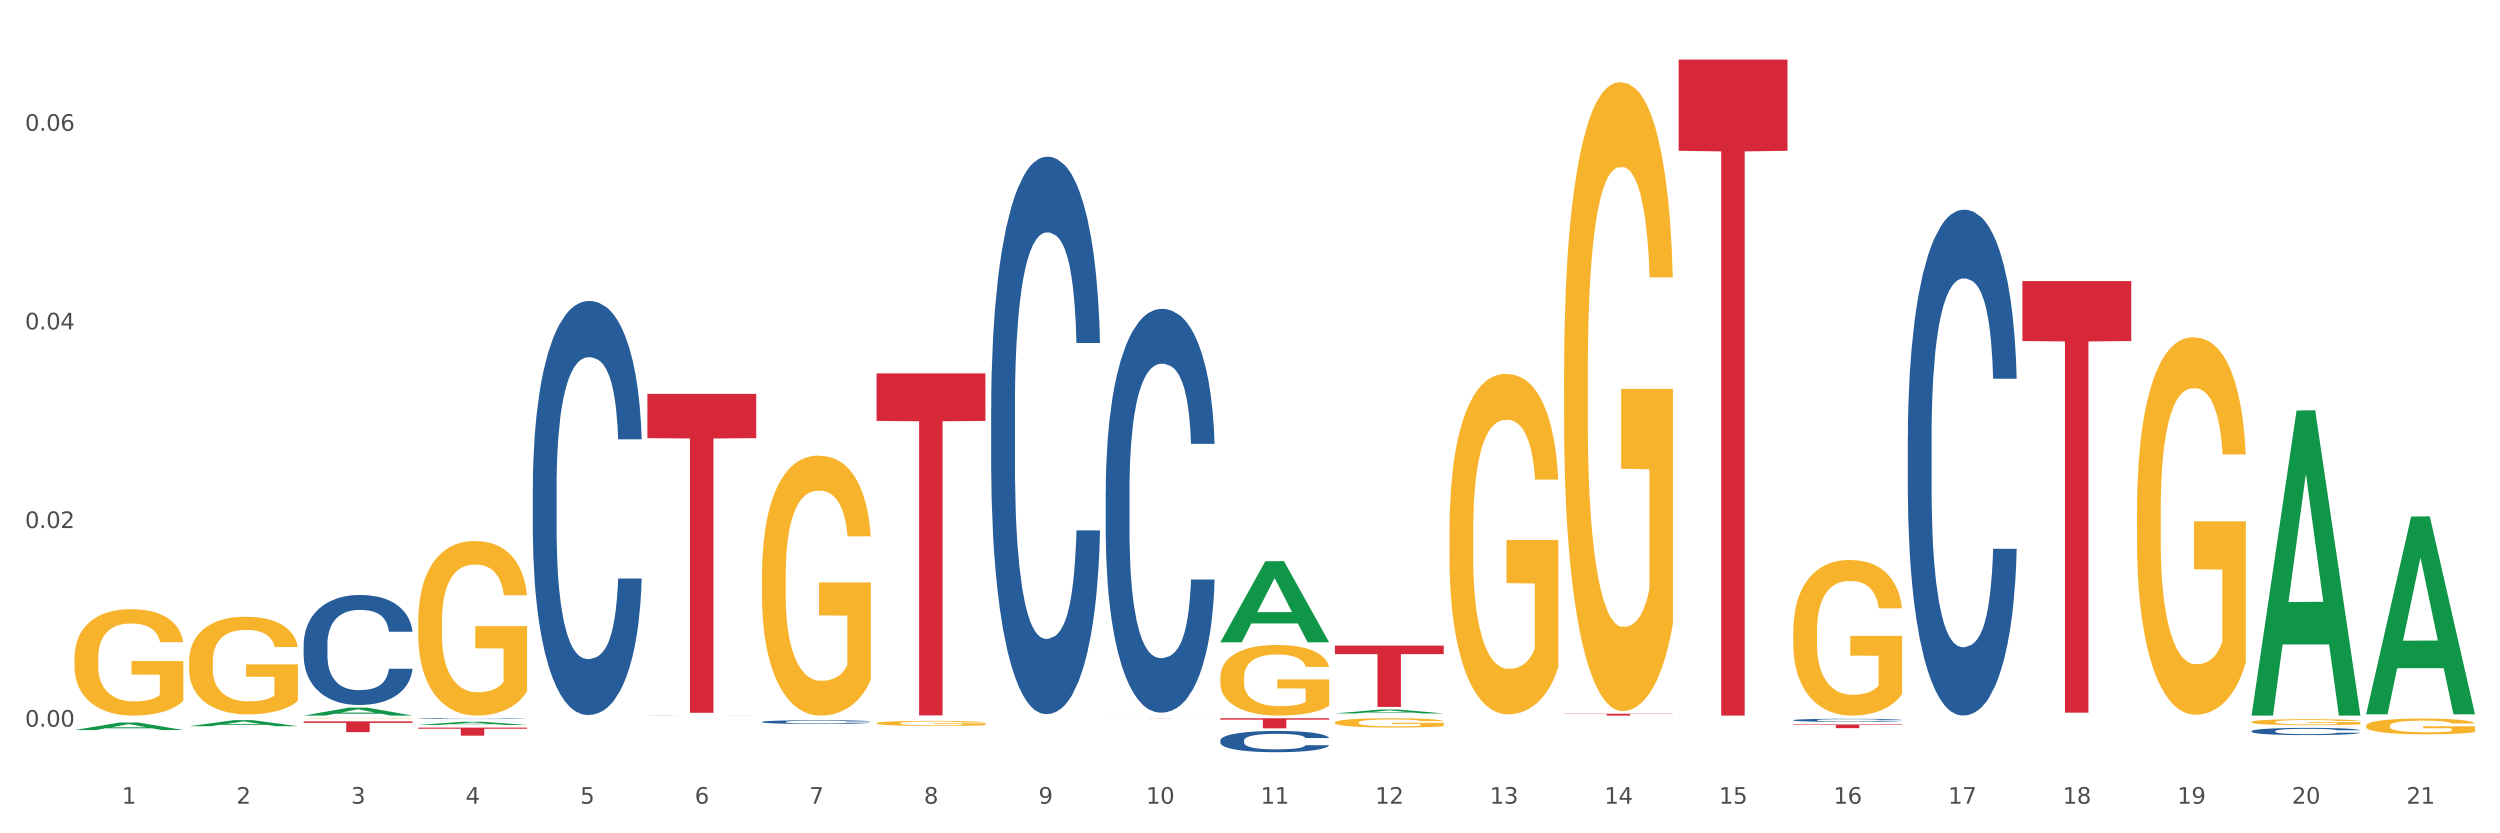 <?xml version="1.0" encoding="utf-8" standalone="no"?>
<!DOCTYPE svg PUBLIC "-//W3C//DTD SVG 1.1//EN"
  "http://www.w3.org/Graphics/SVG/1.1/DTD/svg11.dtd">
<svg xmlns:xlink="http://www.w3.org/1999/xlink" width="1080pt" height="360pt" viewBox="0 0 1080 360" xmlns="http://www.w3.org/2000/svg" version="1.1">
 <rect x="0" y="0" width="1080" height="360" fill="#333333" stroke="none"/>
 <defs>
  <style type="text/css">*{stroke-linejoin: round; stroke-linecap: butt}</style>
 </defs>
 <g id="figure_1">
  <g id="patch_1">
   <path d="M 0 360 
L 1080 360 
L 1080 0 
L 0 0 
z
" style="fill: #ffffff; stroke: #ffffff; stroke-linejoin: miter"/>
  </g>
  <g id="axes_1">
   <g id="matplotlib.axis_1">
    <g id="xtick_1">
     <g id="text_1">
      <!-- 1 -->
      <g style="fill: #4d4d4d" transform="translate(52.633 347.204) scale(0.096 -0.096)">
       <defs>
        <path id="DejaVuSans-31" d="M 794 531 
L 1825 531 
L 1825 4091 
L 703 3866 
L 703 4441 
L 1819 4666 
L 2450 4666 
L 2450 531 
L 3481 531 
L 3481 0 
L 794 0 
L 794 531 
z
" transform="scale(0.016)"/>
       </defs>
       <use xlink:href="#DejaVuSans-31"/>
      </g>
     </g>
    </g>
    <g id="xtick_2">
     <g id="text_2">
      <!-- 2 -->
      <g style="fill: #4d4d4d" transform="translate(102.133 347.204) scale(0.096 -0.096)">
       <defs>
        <path id="DejaVuSans-32" d="M 1228 531 
L 3431 531 
L 3431 0 
L 469 0 
L 469 531 
Q 828 903 1448 1529 
Q 2069 2156 2228 2338 
Q 2531 2678 2651 2914 
Q 2772 3150 2772 3378 
Q 2772 3750 2511 3984 
Q 2250 4219 1831 4219 
Q 1534 4219 1204 4116 
Q 875 4013 500 3803 
L 500 4441 
Q 881 4594 1212 4672 
Q 1544 4750 1819 4750 
Q 2544 4750 2975 4387 
Q 3406 4025 3406 3419 
Q 3406 3131 3298 2873 
Q 3191 2616 2906 2266 
Q 2828 2175 2409 1742 
Q 1991 1309 1228 531 
z
" transform="scale(0.016)"/>
       </defs>
       <use xlink:href="#DejaVuSans-32"/>
      </g>
     </g>
    </g>
    <g id="xtick_3">
     <g id="text_3">
      <!-- 3 -->
      <g style="fill: #4d4d4d" transform="translate(151.633 347.204) scale(0.096 -0.096)">
       <defs>
        <path id="DejaVuSans-33" d="M 2597 2516 
Q 3050 2419 3304 2112 
Q 3559 1806 3559 1356 
Q 3559 666 3084 287 
Q 2609 -91 1734 -91 
Q 1441 -91 1130 -33 
Q 819 25 488 141 
L 488 750 
Q 750 597 1062 519 
Q 1375 441 1716 441 
Q 2309 441 2620 675 
Q 2931 909 2931 1356 
Q 2931 1769 2642 2001 
Q 2353 2234 1838 2234 
L 1294 2234 
L 1294 2753 
L 1863 2753 
Q 2328 2753 2575 2939 
Q 2822 3125 2822 3475 
Q 2822 3834 2567 4026 
Q 2313 4219 1838 4219 
Q 1578 4219 1281 4162 
Q 984 4106 628 3988 
L 628 4550 
Q 988 4650 1302 4700 
Q 1616 4750 1894 4750 
Q 2613 4750 3031 4423 
Q 3450 4097 3450 3541 
Q 3450 3153 3228 2886 
Q 3006 2619 2597 2516 
z
" transform="scale(0.016)"/>
       </defs>
       <use xlink:href="#DejaVuSans-33"/>
      </g>
     </g>
    </g>
    <g id="xtick_4">
     <g id="text_4">
      <!-- 4 -->
      <g style="fill: #4d4d4d" transform="translate(201.133 347.204) scale(0.096 -0.096)">
       <defs>
        <path id="DejaVuSans-34" d="M 2419 4116 
L 825 1625 
L 2419 1625 
L 2419 4116 
z
M 2253 4666 
L 3047 4666 
L 3047 1625 
L 3713 1625 
L 3713 1100 
L 3047 1100 
L 3047 0 
L 2419 0 
L 2419 1100 
L 313 1100 
L 313 1709 
L 2253 4666 
z
" transform="scale(0.016)"/>
       </defs>
       <use xlink:href="#DejaVuSans-34"/>
      </g>
     </g>
    </g>
    <g id="xtick_5">
     <g id="text_5">
      <!-- 5 -->
      <g style="fill: #4d4d4d" transform="translate(250.633 347.204) scale(0.096 -0.096)">
       <defs>
        <path id="DejaVuSans-35" d="M 691 4666 
L 3169 4666 
L 3169 4134 
L 1269 4134 
L 1269 2991 
Q 1406 3038 1543 3061 
Q 1681 3084 1819 3084 
Q 2600 3084 3056 2656 
Q 3513 2228 3513 1497 
Q 3513 744 3044 326 
Q 2575 -91 1722 -91 
Q 1428 -91 1123 -41 
Q 819 9 494 109 
L 494 744 
Q 775 591 1075 516 
Q 1375 441 1709 441 
Q 2250 441 2565 725 
Q 2881 1009 2881 1497 
Q 2881 1984 2565 2268 
Q 2250 2553 1709 2553 
Q 1456 2553 1204 2497 
Q 953 2441 691 2322 
L 691 4666 
z
" transform="scale(0.016)"/>
       </defs>
       <use xlink:href="#DejaVuSans-35"/>
      </g>
     </g>
    </g>
    <g id="xtick_6">
     <g id="text_6">
      <!-- 6 -->
      <g style="fill: #4d4d4d" transform="translate(300.134 347.204) scale(0.096 -0.096)">
       <defs>
        <path id="DejaVuSans-36" d="M 2113 2584 
Q 1688 2584 1439 2293 
Q 1191 2003 1191 1497 
Q 1191 994 1439 701 
Q 1688 409 2113 409 
Q 2538 409 2786 701 
Q 3034 994 3034 1497 
Q 3034 2003 2786 2293 
Q 2538 2584 2113 2584 
z
M 3366 4563 
L 3366 3988 
Q 3128 4100 2886 4159 
Q 2644 4219 2406 4219 
Q 1781 4219 1451 3797 
Q 1122 3375 1075 2522 
Q 1259 2794 1537 2939 
Q 1816 3084 2150 3084 
Q 2853 3084 3261 2657 
Q 3669 2231 3669 1497 
Q 3669 778 3244 343 
Q 2819 -91 2113 -91 
Q 1303 -91 875 529 
Q 447 1150 447 2328 
Q 447 3434 972 4092 
Q 1497 4750 2381 4750 
Q 2619 4750 2861 4703 
Q 3103 4656 3366 4563 
z
" transform="scale(0.016)"/>
       </defs>
       <use xlink:href="#DejaVuSans-36"/>
      </g>
     </g>
    </g>
    <g id="xtick_7">
     <g id="text_7">
      <!-- 7 -->
      <g style="fill: #4d4d4d" transform="translate(349.634 347.204) scale(0.096 -0.096)">
       <defs>
        <path id="DejaVuSans-37" d="M 525 4666 
L 3525 4666 
L 3525 4397 
L 1831 0 
L 1172 0 
L 2766 4134 
L 525 4134 
L 525 4666 
z
" transform="scale(0.016)"/>
       </defs>
       <use xlink:href="#DejaVuSans-37"/>
      </g>
     </g>
    </g>
    <g id="xtick_8">
     <g id="text_8">
      <!-- 8 -->
      <g style="fill: #4d4d4d" transform="translate(399.134 347.204) scale(0.096 -0.096)">
       <defs>
        <path id="DejaVuSans-38" d="M 2034 2216 
Q 1584 2216 1326 1975 
Q 1069 1734 1069 1313 
Q 1069 891 1326 650 
Q 1584 409 2034 409 
Q 2484 409 2743 651 
Q 3003 894 3003 1313 
Q 3003 1734 2745 1975 
Q 2488 2216 2034 2216 
z
M 1403 2484 
Q 997 2584 770 2862 
Q 544 3141 544 3541 
Q 544 4100 942 4425 
Q 1341 4750 2034 4750 
Q 2731 4750 3128 4425 
Q 3525 4100 3525 3541 
Q 3525 3141 3298 2862 
Q 3072 2584 2669 2484 
Q 3125 2378 3379 2068 
Q 3634 1759 3634 1313 
Q 3634 634 3220 271 
Q 2806 -91 2034 -91 
Q 1263 -91 848 271 
Q 434 634 434 1313 
Q 434 1759 690 2068 
Q 947 2378 1403 2484 
z
M 1172 3481 
Q 1172 3119 1398 2916 
Q 1625 2713 2034 2713 
Q 2441 2713 2670 2916 
Q 2900 3119 2900 3481 
Q 2900 3844 2670 4047 
Q 2441 4250 2034 4250 
Q 1625 4250 1398 4047 
Q 1172 3844 1172 3481 
z
" transform="scale(0.016)"/>
       </defs>
       <use xlink:href="#DejaVuSans-38"/>
      </g>
     </g>
    </g>
    <g id="xtick_9">
     <g id="text_9">
      <!-- 9 -->
      <g style="fill: #4d4d4d" transform="translate(448.634 347.204) scale(0.096 -0.096)">
       <defs>
        <path id="DejaVuSans-39" d="M 703 97 
L 703 672 
Q 941 559 1184 500 
Q 1428 441 1663 441 
Q 2288 441 2617 861 
Q 2947 1281 2994 2138 
Q 2813 1869 2534 1725 
Q 2256 1581 1919 1581 
Q 1219 1581 811 2004 
Q 403 2428 403 3163 
Q 403 3881 828 4315 
Q 1253 4750 1959 4750 
Q 2769 4750 3195 4129 
Q 3622 3509 3622 2328 
Q 3622 1225 3098 567 
Q 2575 -91 1691 -91 
Q 1453 -91 1209 -44 
Q 966 3 703 97 
z
M 1959 2075 
Q 2384 2075 2632 2365 
Q 2881 2656 2881 3163 
Q 2881 3666 2632 3958 
Q 2384 4250 1959 4250 
Q 1534 4250 1286 3958 
Q 1038 3666 1038 3163 
Q 1038 2656 1286 2365 
Q 1534 2075 1959 2075 
z
" transform="scale(0.016)"/>
       </defs>
       <use xlink:href="#DejaVuSans-39"/>
      </g>
     </g>
    </g>
    <g id="xtick_10">
     <g id="text_10">
      <!-- 10 -->
      <g style="fill: #4d4d4d" transform="translate(495.079 347.204) scale(0.096 -0.096)">
       <defs>
        <path id="DejaVuSans-30" d="M 2034 4250 
Q 1547 4250 1301 3770 
Q 1056 3291 1056 2328 
Q 1056 1369 1301 889 
Q 1547 409 2034 409 
Q 2525 409 2770 889 
Q 3016 1369 3016 2328 
Q 3016 3291 2770 3770 
Q 2525 4250 2034 4250 
z
M 2034 4750 
Q 2819 4750 3233 4129 
Q 3647 3509 3647 2328 
Q 3647 1150 3233 529 
Q 2819 -91 2034 -91 
Q 1250 -91 836 529 
Q 422 1150 422 2328 
Q 422 3509 836 4129 
Q 1250 4750 2034 4750 
z
" transform="scale(0.016)"/>
       </defs>
       <use xlink:href="#DejaVuSans-31"/>
       <use xlink:href="#DejaVuSans-30" transform="translate(63.623 0)"/>
      </g>
     </g>
    </g>
    <g id="xtick_11">
     <g id="text_11">
      <!-- 11 -->
      <g style="fill: #4d4d4d" transform="translate(544.58 347.204) scale(0.096 -0.096)">
       <use xlink:href="#DejaVuSans-31"/>
       <use xlink:href="#DejaVuSans-31" transform="translate(63.623 0)"/>
      </g>
     </g>
    </g>
    <g id="xtick_12">
     <g id="text_12">
      <!-- 12 -->
      <g style="fill: #4d4d4d" transform="translate(594.08 347.204) scale(0.096 -0.096)">
       <use xlink:href="#DejaVuSans-31"/>
       <use xlink:href="#DejaVuSans-32" transform="translate(63.623 0)"/>
      </g>
     </g>
    </g>
    <g id="xtick_13">
     <g id="text_13">
      <!-- 13 -->
      <g style="fill: #4d4d4d" transform="translate(643.58 347.204) scale(0.096 -0.096)">
       <use xlink:href="#DejaVuSans-31"/>
       <use xlink:href="#DejaVuSans-33" transform="translate(63.623 0)"/>
      </g>
     </g>
    </g>
    <g id="xtick_14">
     <g id="text_14">
      <!-- 14 -->
      <g style="fill: #4d4d4d" transform="translate(693.08 347.204) scale(0.096 -0.096)">
       <use xlink:href="#DejaVuSans-31"/>
       <use xlink:href="#DejaVuSans-34" transform="translate(63.623 0)"/>
      </g>
     </g>
    </g>
    <g id="xtick_15">
     <g id="text_15">
      <!-- 15 -->
      <g style="fill: #4d4d4d" transform="translate(742.58 347.204) scale(0.096 -0.096)">
       <use xlink:href="#DejaVuSans-31"/>
       <use xlink:href="#DejaVuSans-35" transform="translate(63.623 0)"/>
      </g>
     </g>
    </g>
    <g id="xtick_16">
     <g id="text_16">
      <!-- 16 -->
      <g style="fill: #4d4d4d" transform="translate(792.08 347.204) scale(0.096 -0.096)">
       <use xlink:href="#DejaVuSans-31"/>
       <use xlink:href="#DejaVuSans-36" transform="translate(63.623 0)"/>
      </g>
     </g>
    </g>
    <g id="xtick_17">
     <g id="text_17">
      <!-- 17 -->
      <g style="fill: #4d4d4d" transform="translate(841.58 347.204) scale(0.096 -0.096)">
       <use xlink:href="#DejaVuSans-31"/>
       <use xlink:href="#DejaVuSans-37" transform="translate(63.623 0)"/>
      </g>
     </g>
    </g>
    <g id="xtick_18">
     <g id="text_18">
      <!-- 18 -->
      <g style="fill: #4d4d4d" transform="translate(891.08 347.204) scale(0.096 -0.096)">
       <use xlink:href="#DejaVuSans-31"/>
       <use xlink:href="#DejaVuSans-38" transform="translate(63.623 0)"/>
      </g>
     </g>
    </g>
    <g id="xtick_19">
     <g id="text_19">
      <!-- 19 -->
      <g style="fill: #4d4d4d" transform="translate(940.58 347.204) scale(0.096 -0.096)">
       <use xlink:href="#DejaVuSans-31"/>
       <use xlink:href="#DejaVuSans-39" transform="translate(63.623 0)"/>
      </g>
     </g>
    </g>
    <g id="xtick_20">
     <g id="text_20">
      <!-- 20 -->
      <g style="fill: #4d4d4d" transform="translate(990.08 347.204) scale(0.096 -0.096)">
       <use xlink:href="#DejaVuSans-32"/>
       <use xlink:href="#DejaVuSans-30" transform="translate(63.623 0)"/>
      </g>
     </g>
    </g>
    <g id="xtick_21">
     <g id="text_21">
      <!-- 21 -->
      <g style="fill: #4d4d4d" transform="translate(1039.58 347.204) scale(0.096 -0.096)">
       <use xlink:href="#DejaVuSans-32"/>
       <use xlink:href="#DejaVuSans-31" transform="translate(63.623 0)"/>
      </g>
     </g>
    </g>
    <g id="xtick_22"/>
    <g id="xtick_23"/>
    <g id="xtick_24"/>
    <g id="xtick_25"/>
    <g id="xtick_26"/>
    <g id="xtick_27"/>
    <g id="xtick_28"/>
    <g id="xtick_29"/>
    <g id="xtick_30"/>
    <g id="xtick_31"/>
    <g id="xtick_32"/>
    <g id="xtick_33"/>
    <g id="xtick_34"/>
    <g id="xtick_35"/>
    <g id="xtick_36"/>
    <g id="xtick_37"/>
    <g id="xtick_38"/>
    <g id="xtick_39"/>
    <g id="xtick_40"/>
    <g id="xtick_41"/>
   </g>
   <g id="matplotlib.axis_2">
    <g id="ytick_1">
     <g id="text_22">
      <!-- 0.00 -->
      <g style="fill: #4d4d4d" transform="translate(10.8 313.926) scale(0.096 -0.096)">
       <defs>
        <path id="DejaVuSans-2e" d="M 684 794 
L 1344 794 
L 1344 0 
L 684 0 
L 684 794 
z
" transform="scale(0.016)"/>
       </defs>
       <use xlink:href="#DejaVuSans-30"/>
       <use xlink:href="#DejaVuSans-2e" transform="translate(63.623 0)"/>
       <use xlink:href="#DejaVuSans-30" transform="translate(95.41 0)"/>
       <use xlink:href="#DejaVuSans-30" transform="translate(159.033 0)"/>
      </g>
     </g>
    </g>
    <g id="ytick_2">
     <g id="text_23">
      <!-- 0.02 -->
      <g style="fill: #4d4d4d" transform="translate(10.8 228.115) scale(0.096 -0.096)">
       <use xlink:href="#DejaVuSans-30"/>
       <use xlink:href="#DejaVuSans-2e" transform="translate(63.623 0)"/>
       <use xlink:href="#DejaVuSans-30" transform="translate(95.41 0)"/>
       <use xlink:href="#DejaVuSans-32" transform="translate(159.033 0)"/>
      </g>
     </g>
    </g>
    <g id="ytick_3">
     <g id="text_24">
      <!-- 0.04 -->
      <g style="fill: #4d4d4d" transform="translate(10.8 142.304) scale(0.096 -0.096)">
       <use xlink:href="#DejaVuSans-30"/>
       <use xlink:href="#DejaVuSans-2e" transform="translate(63.623 0)"/>
       <use xlink:href="#DejaVuSans-30" transform="translate(95.41 0)"/>
       <use xlink:href="#DejaVuSans-34" transform="translate(159.033 0)"/>
      </g>
     </g>
    </g>
    <g id="ytick_4">
     <g id="text_25">
      <!-- 0.06 -->
      <g style="fill: #4d4d4d" transform="translate(10.8 56.494) scale(0.096 -0.096)">
       <use xlink:href="#DejaVuSans-30"/>
       <use xlink:href="#DejaVuSans-2e" transform="translate(63.623 0)"/>
       <use xlink:href="#DejaVuSans-30" transform="translate(95.41 0)"/>
       <use xlink:href="#DejaVuSans-36" transform="translate(159.033 0)"/>
      </g>
     </g>
    </g>
    <g id="ytick_5"/>
    <g id="ytick_6"/>
    <g id="ytick_7"/>
   </g>
   <g id="PolyCollection_1">
    <path d="M 32.175 315.382 
L 32.223 315.379 
L 51.615 312.126 
L 59.663 312.123 
L 79.2 315.388 
L 69.892 315.388 
L 65.674 314.628 
L 45.652 314.628 
L 45.507 314.64 
L 41.435 315.388 
L 32.175 315.388 
L 32.175 315.382 
L 48.173 314.174 
L 63.153 314.171 
L 55.736 312.819 
L 55.639 312.813 
L 55.542 312.822 
L 48.125 314.171 
L 48.173 314.174 
L 32.175 315.382 
z
" clip-path="url(#p5009ad70cd)" style="fill: #109648"/>
    <path d="M 329.175 311.857 
L 329.231 311.855 
L 329.231 311.814 
L 329.397 311.759 
L 330.009 311.657 
L 330.787 311.579 
L 332.121 311.489 
L 332.844 311.451 
L 333.789 311.409 
L 335.734 311.34 
L 337.957 311.282 
L 339.514 311.249 
L 340.681 311.229 
L 343.294 311.193 
L 344.794 311.177 
L 346.351 311.163 
L 347.685 311.155 
L 349.908 311.144 
L 351.687 311.14 
L 353.744 311.139 
L 355.467 311.14 
L 357.746 311.146 
L 361.081 311.163 
L 362.359 311.174 
L 364.082 311.191 
L 365.861 311.214 
L 367.306 311.238 
L 368.974 311.271 
L 370.697 311.315 
L 372.365 311.371 
L 373.532 311.422 
L 374.477 311.476 
L 375.311 311.541 
L 375.922 311.613 
L 376.2 311.673 
L 366.028 311.673 
L 365.75 311.619 
L 365.194 311.56 
L 364.638 311.521 
L 364.027 311.489 
L 363.082 311.452 
L 362.248 311.429 
L 360.859 311.401 
L 359.58 311.384 
L 358.524 311.374 
L 357.245 311.365 
L 354.522 311.356 
L 352.576 311.356 
L 351.353 311.359 
L 349.853 311.366 
L 348.574 311.376 
L 347.073 311.394 
L 345.906 311.413 
L 344.739 311.438 
L 344.072 311.455 
L 343.071 311.487 
L 342.404 311.514 
L 341.515 311.559 
L 341.015 311.591 
L 340.125 311.674 
L 339.736 311.735 
L 339.569 311.778 
L 339.458 311.824 
L 339.458 312.052 
L 339.792 312.154 
L 340.07 312.198 
L 340.514 312.248 
L 341.348 312.312 
L 342.571 312.375 
L 343.849 312.42 
L 344.906 312.448 
L 345.906 312.468 
L 346.907 312.484 
L 348.13 312.499 
L 349.13 312.507 
L 350.631 312.516 
L 352.41 312.521 
L 353.799 312.521 
L 356.634 312.513 
L 357.913 312.506 
L 359.135 312.496 
L 360.469 312.48 
L 361.526 312.462 
L 362.137 312.449 
L 363.137 312.421 
L 363.916 312.392 
L 364.583 312.359 
L 365.027 312.329 
L 365.528 312.286 
L 365.917 312.236 
L 366.028 312.21 
L 376.2 312.21 
L 375.978 312.262 
L 375.589 312.313 
L 374.81 312.382 
L 374.199 312.421 
L 373.254 312.47 
L 372.253 312.51 
L 370.864 312.556 
L 369.585 312.589 
L 368.251 312.618 
L 366.806 312.645 
L 364.194 312.681 
L 363.249 312.691 
L 361.248 312.709 
L 359.691 312.719 
L 357.412 312.729 
L 355.078 312.735 
L 352.632 312.737 
L 350.464 312.734 
L 348.074 312.725 
L 346.573 312.716 
L 344.906 312.703 
L 342.96 312.683 
L 341.126 312.658 
L 339.403 312.629 
L 337.791 312.595 
L 336.29 312.557 
L 334.344 312.494 
L 332.899 312.433 
L 331.843 312.376 
L 331.12 312.328 
L 330.398 312.267 
L 330.009 312.224 
L 329.397 312.122 
L 329.175 312.027 
L 329.175 311.857 
z
" clip-path="url(#p5009ad70cd)" style="fill: #255c99"/>
    <path d="M 279.675 309.101 
L 279.731 309.101 
L 279.731 309.099 
L 279.897 309.097 
L 280.509 309.092 
L 281.287 309.089 
L 282.621 309.085 
L 283.344 309.083 
L 284.289 309.081 
L 286.234 309.078 
L 288.457 309.076 
L 290.014 309.074 
L 291.181 309.073 
L 293.794 309.072 
L 295.294 309.071 
L 296.851 309.07 
L 298.185 309.07 
L 300.408 309.07 
L 302.187 309.069 
L 304.244 309.069 
L 305.967 309.069 
L 308.246 309.07 
L 311.581 309.07 
L 312.859 309.071 
L 314.582 309.072 
L 316.361 309.073 
L 317.806 309.074 
L 319.474 309.075 
L 321.197 309.077 
L 322.865 309.08 
L 324.032 309.082 
L 324.977 309.084 
L 325.811 309.087 
L 326.422 309.09 
L 326.7 309.093 
L 316.528 309.093 
L 316.25 309.091 
L 315.694 309.088 
L 315.138 309.086 
L 314.527 309.085 
L 313.582 309.083 
L 312.748 309.082 
L 311.359 309.081 
L 310.08 309.08 
L 309.024 309.08 
L 307.745 309.079 
L 305.022 309.079 
L 303.076 309.079 
L 301.853 309.079 
L 300.353 309.079 
L 299.074 309.08 
L 297.573 309.081 
L 296.406 309.082 
L 295.239 309.083 
L 294.572 309.083 
L 293.571 309.085 
L 292.904 309.086 
L 292.015 309.088 
L 291.515 309.089 
L 290.625 309.093 
L 290.236 309.096 
L 290.069 309.098 
L 289.958 309.1 
L 289.958 309.11 
L 290.292 309.115 
L 290.57 309.116 
L 291.014 309.119 
L 291.848 309.122 
L 293.071 309.124 
L 294.349 309.126 
L 295.406 309.128 
L 296.406 309.128 
L 297.407 309.129 
L 298.63 309.13 
L 299.63 309.13 
L 301.131 309.131 
L 302.91 309.131 
L 304.299 309.131 
L 307.134 309.13 
L 308.413 309.13 
L 309.635 309.13 
L 310.969 309.129 
L 312.026 309.128 
L 312.637 309.128 
L 313.637 309.126 
L 314.416 309.125 
L 315.083 309.124 
L 315.527 309.122 
L 316.028 309.12 
L 316.417 309.118 
L 316.528 309.117 
L 326.7 309.117 
L 326.478 309.119 
L 326.089 309.122 
L 325.31 309.125 
L 324.699 309.126 
L 323.754 309.129 
L 322.753 309.13 
L 321.364 309.132 
L 320.085 309.134 
L 318.751 309.135 
L 317.306 309.136 
L 314.694 309.138 
L 313.749 309.138 
L 311.748 309.139 
L 310.191 309.14 
L 307.912 309.14 
L 305.578 309.14 
L 303.132 309.14 
L 300.964 309.14 
L 298.574 309.14 
L 297.073 309.139 
L 295.406 309.139 
L 293.46 309.138 
L 291.626 309.137 
L 289.903 309.136 
L 288.291 309.134 
L 286.79 309.132 
L 284.844 309.13 
L 283.399 309.127 
L 282.343 309.124 
L 281.62 309.122 
L 280.898 309.12 
L 280.509 309.118 
L 279.897 309.113 
L 279.675 309.109 
L 279.675 309.101 
z
" clip-path="url(#p5009ad70cd)" style="fill: #255c99"/>
    <path d="M 230.175 210.383 
L 230.231 210.22 
L 230.231 205.646 
L 230.397 199.438 
L 231.009 188.003 
L 231.787 179.345 
L 233.121 169.217 
L 233.844 164.969 
L 234.789 160.232 
L 236.734 152.554 
L 238.957 146.02 
L 240.514 142.426 
L 241.681 140.139 
L 244.294 136.055 
L 245.794 134.258 
L 247.351 132.788 
L 248.685 131.807 
L 250.908 130.664 
L 252.687 130.174 
L 254.744 130.01 
L 256.467 130.174 
L 258.746 130.827 
L 262.081 132.788 
L 263.359 133.931 
L 265.082 135.891 
L 266.861 138.505 
L 268.306 141.119 
L 269.974 144.876 
L 271.697 149.777 
L 273.365 155.984 
L 274.532 161.702 
L 275.477 167.746 
L 276.311 175.097 
L 276.922 183.102 
L 277.2 189.8 
L 267.028 189.8 
L 266.75 183.755 
L 266.194 177.221 
L 265.638 172.81 
L 265.027 169.217 
L 264.082 165.133 
L 263.248 162.519 
L 261.859 159.415 
L 260.58 157.455 
L 259.524 156.311 
L 258.245 155.331 
L 255.522 154.351 
L 253.576 154.351 
L 252.353 154.678 
L 250.853 155.494 
L 249.574 156.638 
L 248.073 158.598 
L 246.906 160.722 
L 245.739 163.499 
L 245.072 165.459 
L 244.071 169.053 
L 243.404 171.994 
L 242.515 177.058 
L 242.015 180.652 
L 241.125 189.963 
L 240.736 196.824 
L 240.569 201.562 
L 240.458 206.789 
L 240.458 232.273 
L 240.792 243.708 
L 241.07 248.609 
L 241.514 254.163 
L 242.348 261.351 
L 243.571 268.375 
L 244.849 273.439 
L 245.906 276.543 
L 246.906 278.83 
L 247.907 280.627 
L 249.13 282.261 
L 250.13 283.241 
L 251.631 284.221 
L 253.41 284.711 
L 254.799 284.711 
L 257.634 283.894 
L 258.913 283.078 
L 260.135 281.934 
L 261.469 280.137 
L 262.526 278.177 
L 263.137 276.707 
L 264.137 273.603 
L 264.916 270.336 
L 265.583 266.578 
L 266.027 263.311 
L 266.528 258.41 
L 266.917 252.856 
L 267.028 249.916 
L 277.2 249.916 
L 276.978 255.797 
L 276.589 261.514 
L 275.81 269.192 
L 275.199 273.603 
L 274.254 278.994 
L 273.253 283.568 
L 271.864 288.632 
L 270.585 292.389 
L 269.251 295.656 
L 267.806 298.597 
L 265.194 302.681 
L 264.249 303.824 
L 262.248 305.784 
L 260.691 306.928 
L 258.412 308.071 
L 256.078 308.725 
L 253.632 308.888 
L 251.464 308.562 
L 249.074 307.581 
L 247.573 306.601 
L 245.906 305.131 
L 243.96 302.844 
L 242.126 300.067 
L 240.403 296.8 
L 238.791 293.042 
L 237.29 288.795 
L 235.344 281.771 
L 233.899 274.91 
L 232.843 268.539 
L 232.12 263.148 
L 231.398 256.287 
L 231.009 251.549 
L 230.397 240.114 
L 230.175 229.496 
L 230.175 210.383 
z
" clip-path="url(#p5009ad70cd)" style="fill: #255c99"/>
    <path d="M 180.675 310.441 
L 180.731 310.441 
L 180.731 310.432 
L 180.897 310.419 
L 181.509 310.396 
L 182.287 310.378 
L 183.621 310.358 
L 184.344 310.349 
L 185.289 310.34 
L 187.234 310.324 
L 189.457 310.311 
L 191.014 310.304 
L 192.181 310.299 
L 194.794 310.291 
L 196.294 310.287 
L 197.851 310.284 
L 199.185 310.282 
L 201.408 310.28 
L 203.187 310.279 
L 205.244 310.278 
L 206.967 310.279 
L 209.246 310.28 
L 212.581 310.284 
L 213.859 310.286 
L 215.582 310.29 
L 217.361 310.296 
L 218.806 310.301 
L 220.474 310.309 
L 222.197 310.319 
L 223.865 310.331 
L 225.032 310.343 
L 225.977 310.355 
L 226.811 310.37 
L 227.422 310.386 
L 227.7 310.4 
L 217.528 310.4 
L 217.25 310.387 
L 216.694 310.374 
L 216.138 310.365 
L 215.527 310.358 
L 214.582 310.35 
L 213.748 310.344 
L 212.359 310.338 
L 211.08 310.334 
L 210.024 310.332 
L 208.745 310.33 
L 206.022 310.328 
L 204.076 310.328 
L 202.853 310.328 
L 201.353 310.33 
L 200.074 310.332 
L 198.573 310.336 
L 197.406 310.341 
L 196.239 310.346 
L 195.572 310.35 
L 194.571 310.358 
L 193.904 310.364 
L 193.015 310.374 
L 192.515 310.381 
L 191.625 310.4 
L 191.236 310.414 
L 191.069 310.423 
L 190.958 310.434 
L 190.958 310.486 
L 191.292 310.509 
L 191.57 310.519 
L 192.014 310.53 
L 192.848 310.545 
L 194.071 310.559 
L 195.349 310.569 
L 196.406 310.575 
L 197.406 310.58 
L 198.407 310.584 
L 199.63 310.587 
L 200.63 310.589 
L 202.131 310.591 
L 203.91 310.592 
L 205.299 310.592 
L 208.134 310.59 
L 209.412 310.589 
L 210.635 310.586 
L 211.969 310.583 
L 213.026 310.579 
L 213.637 310.576 
L 214.637 310.569 
L 215.416 310.563 
L 216.083 310.555 
L 216.527 310.549 
L 217.028 310.539 
L 217.417 310.527 
L 217.528 310.521 
L 227.7 310.521 
L 227.478 310.533 
L 227.089 310.545 
L 226.31 310.56 
L 225.699 310.569 
L 224.754 310.58 
L 223.753 310.59 
L 222.364 310.6 
L 221.085 310.607 
L 219.751 310.614 
L 218.306 310.62 
L 215.694 310.628 
L 214.749 310.631 
L 212.748 310.635 
L 211.191 310.637 
L 208.912 310.639 
L 206.578 310.641 
L 204.132 310.641 
L 201.964 310.64 
L 199.574 310.638 
L 198.073 310.636 
L 196.406 310.633 
L 194.46 310.629 
L 192.626 310.623 
L 190.903 310.616 
L 189.291 310.609 
L 187.79 310.6 
L 185.844 310.586 
L 184.399 310.572 
L 183.343 310.559 
L 182.62 310.548 
L 181.898 310.534 
L 181.509 310.525 
L 180.897 310.502 
L 180.675 310.48 
L 180.675 310.441 
z
" clip-path="url(#p5009ad70cd)" style="fill: #255c99"/>
    <path d="M 131.175 278.378 
L 131.231 278.335 
L 131.231 277.12 
L 131.397 275.47 
L 132.009 272.431 
L 132.787 270.131 
L 134.121 267.439 
L 134.844 266.31 
L 135.789 265.052 
L 137.734 263.011 
L 139.957 261.275 
L 141.514 260.32 
L 142.681 259.712 
L 145.294 258.627 
L 146.794 258.149 
L 148.351 257.759 
L 149.685 257.498 
L 151.908 257.194 
L 153.687 257.064 
L 155.744 257.021 
L 157.467 257.064 
L 159.746 257.238 
L 163.081 257.759 
L 164.359 258.063 
L 166.082 258.584 
L 167.861 259.278 
L 169.306 259.973 
L 170.974 260.971 
L 172.697 262.273 
L 174.365 263.923 
L 175.532 265.442 
L 176.477 267.048 
L 177.311 269.002 
L 177.922 271.129 
L 178.2 272.909 
L 168.028 272.909 
L 167.75 271.303 
L 167.194 269.566 
L 166.638 268.394 
L 166.027 267.439 
L 165.082 266.354 
L 164.248 265.659 
L 162.859 264.835 
L 161.58 264.314 
L 160.524 264.01 
L 159.245 263.749 
L 156.522 263.489 
L 154.576 263.489 
L 153.353 263.576 
L 151.853 263.793 
L 150.574 264.097 
L 149.073 264.618 
L 147.906 265.182 
L 146.739 265.92 
L 146.072 266.441 
L 145.071 267.396 
L 144.404 268.177 
L 143.515 269.523 
L 143.015 270.478 
L 142.125 272.952 
L 141.736 274.775 
L 141.569 276.034 
L 141.458 277.423 
L 141.458 284.195 
L 141.792 287.234 
L 142.07 288.536 
L 142.514 290.012 
L 143.348 291.922 
L 144.571 293.789 
L 145.849 295.135 
L 146.906 295.96 
L 147.906 296.567 
L 148.907 297.045 
L 150.13 297.479 
L 151.13 297.739 
L 152.631 298 
L 154.41 298.13 
L 155.799 298.13 
L 158.634 297.913 
L 159.912 297.696 
L 161.135 297.392 
L 162.469 296.915 
L 163.526 296.394 
L 164.137 296.003 
L 165.137 295.178 
L 165.916 294.31 
L 166.583 293.311 
L 167.027 292.443 
L 167.528 291.141 
L 167.917 289.665 
L 168.028 288.884 
L 178.2 288.884 
L 177.978 290.446 
L 177.589 291.966 
L 176.81 294.006 
L 176.199 295.178 
L 175.254 296.611 
L 174.253 297.826 
L 172.864 299.172 
L 171.585 300.17 
L 170.251 301.038 
L 168.806 301.82 
L 166.194 302.905 
L 165.249 303.209 
L 163.248 303.73 
L 161.691 304.034 
L 159.412 304.338 
L 157.078 304.511 
L 154.632 304.555 
L 152.464 304.468 
L 150.074 304.207 
L 148.573 303.947 
L 146.906 303.556 
L 144.96 302.949 
L 143.126 302.211 
L 141.403 301.342 
L 139.791 300.344 
L 138.29 299.215 
L 136.344 297.349 
L 134.899 295.525 
L 133.843 293.832 
L 133.12 292.4 
L 132.398 290.577 
L 132.009 289.318 
L 131.397 286.279 
L 131.175 283.457 
L 131.175 278.378 
z
" clip-path="url(#p5009ad70cd)" style="fill: #255c99"/>
    <path d="M 131.175 311.62 
L 178.2 311.62 
L 178.2 312.268 
L 159.702 312.273 
L 159.702 316.284 
L 149.562 316.284 
L 149.562 312.273 
L 131.175 312.268 
L 131.175 311.625 
L 131.175 311.62 
z
" clip-path="url(#p5009ad70cd)" style="fill: #d62839"/>
    <path d="M 428.175 175.898 
L 428.231 175.678 
L 428.231 169.519 
L 428.397 161.161 
L 429.009 145.763 
L 429.787 134.105 
L 431.121 120.467 
L 431.844 114.748 
L 432.789 108.369 
L 434.734 98.031 
L 436.957 89.232 
L 438.514 84.393 
L 439.681 81.313 
L 442.294 75.814 
L 443.794 73.395 
L 445.351 71.415 
L 446.685 70.095 
L 448.908 68.555 
L 450.687 67.895 
L 452.744 67.675 
L 454.467 67.895 
L 456.746 68.775 
L 460.081 71.415 
L 461.359 72.955 
L 463.082 75.594 
L 464.861 79.114 
L 466.306 82.633 
L 467.974 87.692 
L 469.697 94.291 
L 471.365 102.65 
L 472.532 110.349 
L 473.477 118.487 
L 474.311 128.386 
L 474.922 139.164 
L 475.2 148.183 
L 465.028 148.183 
L 464.75 140.044 
L 464.194 131.245 
L 463.638 125.306 
L 463.027 120.467 
L 462.082 114.968 
L 461.248 111.448 
L 459.859 107.269 
L 458.58 104.63 
L 457.524 103.09 
L 456.245 101.77 
L 453.522 100.45 
L 451.576 100.45 
L 450.353 100.89 
L 448.853 101.99 
L 447.574 103.53 
L 446.073 106.169 
L 444.906 109.029 
L 443.739 112.768 
L 443.072 115.408 
L 442.071 120.247 
L 441.404 124.206 
L 440.515 131.025 
L 440.015 135.865 
L 439.125 148.403 
L 438.736 157.641 
L 438.569 164.02 
L 438.458 171.059 
L 438.458 205.374 
L 438.792 220.771 
L 439.07 227.37 
L 439.514 234.849 
L 440.348 244.527 
L 441.571 253.986 
L 442.849 260.805 
L 443.906 264.984 
L 444.906 268.064 
L 445.907 270.483 
L 447.13 272.683 
L 448.13 274.003 
L 449.631 275.322 
L 451.41 275.982 
L 452.799 275.982 
L 455.634 274.882 
L 456.913 273.783 
L 458.135 272.243 
L 459.469 269.823 
L 460.526 267.184 
L 461.137 265.204 
L 462.137 261.025 
L 462.916 256.625 
L 463.583 251.566 
L 464.027 247.167 
L 464.528 240.568 
L 464.917 233.089 
L 465.028 229.13 
L 475.2 229.13 
L 474.978 237.048 
L 474.589 244.747 
L 473.81 255.086 
L 473.199 261.025 
L 472.254 268.283 
L 471.253 274.443 
L 469.864 281.261 
L 468.585 286.321 
L 467.251 290.72 
L 465.806 294.679 
L 463.194 300.178 
L 462.249 301.718 
L 460.248 304.358 
L 458.691 305.897 
L 456.412 307.437 
L 454.078 308.317 
L 451.632 308.537 
L 449.464 308.097 
L 447.074 306.777 
L 445.573 305.458 
L 443.906 303.478 
L 441.96 300.398 
L 440.126 296.659 
L 438.403 292.26 
L 436.791 287.2 
L 435.29 281.481 
L 433.344 272.023 
L 431.899 262.784 
L 430.843 254.206 
L 430.12 246.947 
L 429.398 237.708 
L 429.009 231.329 
L 428.397 215.932 
L 428.175 201.634 
L 428.175 175.898 
z
" clip-path="url(#p5009ad70cd)" style="fill: #255c99"/>
    <path d="M 180.675 314.324 
L 227.7 314.324 
L 227.7 314.809 
L 209.202 314.813 
L 209.202 317.815 
L 199.062 317.815 
L 199.062 314.813 
L 180.675 314.809 
L 180.675 314.328 
L 180.675 314.324 
z
" clip-path="url(#p5009ad70cd)" style="fill: #d62839"/>
    <path d="M 378.675 161.32 
L 425.7 161.32 
L 425.7 181.849 
L 407.202 181.987 
L 407.202 309.04 
L 397.062 309.04 
L 397.062 181.987 
L 378.675 181.849 
L 378.675 161.459 
L 378.675 161.32 
z
" clip-path="url(#p5009ad70cd)" style="fill: #d62839"/>
    <path d="M 477.675 310.278 
L 524.7 310.278 
L 524.7 310.285 
L 506.202 310.285 
L 506.202 310.328 
L 496.062 310.328 
L 496.062 310.285 
L 477.675 310.285 
L 477.675 310.279 
L 477.675 310.278 
z
" clip-path="url(#p5009ad70cd)" style="fill: #d62839"/>
    <path d="M 527.175 310.278 
L 574.2 310.278 
L 574.2 310.884 
L 555.702 310.888 
L 555.702 314.635 
L 545.562 314.635 
L 545.562 310.888 
L 527.175 310.884 
L 527.175 310.283 
L 527.175 310.278 
z
" clip-path="url(#p5009ad70cd)" style="fill: #d62839"/>
    <path d="M 576.675 278.887 
L 623.7 278.887 
L 623.7 282.571 
L 605.202 282.596 
L 605.202 305.393 
L 595.062 305.393 
L 595.062 282.596 
L 576.675 282.571 
L 576.675 278.912 
L 576.675 278.887 
z
" clip-path="url(#p5009ad70cd)" style="fill: #d62839"/>
    <path d="M 675.675 308.346 
L 722.7 308.346 
L 722.7 308.457 
L 704.202 308.457 
L 704.202 309.14 
L 694.062 309.14 
L 694.062 308.457 
L 675.675 308.457 
L 675.675 308.347 
L 675.675 308.346 
z
" clip-path="url(#p5009ad70cd)" style="fill: #d62839"/>
    <path d="M 725.175 25.759 
L 772.2 25.759 
L 772.2 65.14 
L 753.702 65.406 
L 753.702 309.14 
L 743.562 309.14 
L 743.562 65.406 
L 725.175 65.14 
L 725.175 26.026 
L 725.175 25.759 
z
" clip-path="url(#p5009ad70cd)" style="fill: #d62839"/>
    <path d="M 279.675 170.14 
L 326.7 170.14 
L 326.7 189.289 
L 308.202 189.418 
L 308.202 307.931 
L 298.062 307.931 
L 298.062 189.418 
L 279.675 189.289 
L 279.675 170.27 
L 279.675 170.14 
z
" clip-path="url(#p5009ad70cd)" style="fill: #d62839"/>
    <path d="M 477.675 211.813 
L 477.731 211.654 
L 477.731 207.192 
L 477.897 201.138 
L 478.509 189.985 
L 479.287 181.541 
L 480.621 171.663 
L 481.344 167.52 
L 482.289 162.9 
L 484.234 155.411 
L 486.457 149.038 
L 488.014 145.533 
L 489.181 143.302 
L 491.794 139.319 
L 493.294 137.567 
L 494.851 136.133 
L 496.185 135.177 
L 498.408 134.061 
L 500.187 133.583 
L 502.244 133.424 
L 503.967 133.583 
L 506.246 134.221 
L 509.581 136.133 
L 510.859 137.248 
L 512.582 139.16 
L 514.361 141.709 
L 515.806 144.258 
L 517.474 147.923 
L 519.197 152.703 
L 520.865 158.757 
L 522.032 164.333 
L 522.977 170.229 
L 523.811 177.398 
L 524.422 185.205 
L 524.7 191.738 
L 514.528 191.738 
L 514.25 185.843 
L 513.694 179.47 
L 513.138 175.168 
L 512.527 171.663 
L 511.582 167.679 
L 510.748 165.13 
L 509.359 162.103 
L 508.08 160.191 
L 507.024 159.076 
L 505.745 158.12 
L 503.022 157.164 
L 501.076 157.164 
L 499.853 157.482 
L 498.353 158.279 
L 497.074 159.394 
L 495.573 161.306 
L 494.406 163.378 
L 493.239 166.086 
L 492.572 167.998 
L 491.571 171.503 
L 490.904 174.371 
L 490.015 179.31 
L 489.515 182.815 
L 488.625 191.897 
L 488.236 198.589 
L 488.069 203.209 
L 487.958 208.308 
L 487.958 233.163 
L 488.292 244.315 
L 488.57 249.095 
L 489.014 254.512 
L 489.848 261.523 
L 491.071 268.374 
L 492.349 273.313 
L 493.406 276.34 
L 494.406 278.571 
L 495.407 280.323 
L 496.63 281.917 
L 497.63 282.873 
L 499.131 283.829 
L 500.91 284.306 
L 502.299 284.306 
L 505.134 283.51 
L 506.413 282.713 
L 507.635 281.598 
L 508.969 279.845 
L 510.026 277.933 
L 510.637 276.499 
L 511.637 273.472 
L 512.416 270.286 
L 513.083 266.621 
L 513.527 263.435 
L 514.028 258.655 
L 514.417 253.238 
L 514.528 250.37 
L 524.7 250.37 
L 524.478 256.106 
L 524.089 261.682 
L 523.31 269.17 
L 522.699 273.472 
L 521.754 278.73 
L 520.753 283.191 
L 519.364 288.13 
L 518.085 291.795 
L 516.751 294.981 
L 515.306 297.849 
L 512.694 301.832 
L 511.749 302.948 
L 509.748 304.86 
L 508.191 305.975 
L 505.912 307.09 
L 503.578 307.728 
L 501.132 307.887 
L 498.964 307.568 
L 496.574 306.612 
L 495.073 305.656 
L 493.406 304.222 
L 491.46 301.992 
L 489.626 299.283 
L 487.903 296.097 
L 486.291 292.432 
L 484.79 288.29 
L 482.844 281.439 
L 481.399 274.747 
L 480.343 268.533 
L 479.62 263.275 
L 478.898 256.584 
L 478.509 251.963 
L 477.897 240.81 
L 477.675 230.454 
L 477.675 211.813 
z
" clip-path="url(#p5009ad70cd)" style="fill: #255c99"/>
    <path d="M 527.175 319.896 
L 527.231 319.888 
L 527.231 319.653 
L 527.397 319.335 
L 528.009 318.748 
L 528.787 318.304 
L 530.121 317.784 
L 530.844 317.566 
L 531.789 317.323 
L 533.734 316.929 
L 535.957 316.594 
L 537.514 316.41 
L 538.681 316.293 
L 541.294 316.083 
L 542.794 315.991 
L 544.351 315.915 
L 545.685 315.865 
L 547.908 315.807 
L 549.687 315.781 
L 551.744 315.773 
L 553.467 315.781 
L 555.746 315.815 
L 559.081 315.915 
L 560.359 315.974 
L 562.082 316.075 
L 563.861 316.209 
L 565.306 316.343 
L 566.974 316.536 
L 568.697 316.787 
L 570.365 317.105 
L 571.532 317.399 
L 572.477 317.709 
L 573.311 318.086 
L 573.922 318.497 
L 574.2 318.84 
L 564.028 318.84 
L 563.75 318.53 
L 563.194 318.195 
L 562.638 317.969 
L 562.027 317.784 
L 561.082 317.575 
L 560.248 317.441 
L 558.859 317.281 
L 557.58 317.181 
L 556.524 317.122 
L 555.245 317.072 
L 552.522 317.022 
L 550.576 317.022 
L 549.353 317.038 
L 547.853 317.08 
L 546.574 317.139 
L 545.073 317.24 
L 543.906 317.348 
L 542.739 317.491 
L 542.072 317.592 
L 541.071 317.776 
L 540.404 317.927 
L 539.515 318.187 
L 539.015 318.371 
L 538.125 318.849 
L 537.736 319.201 
L 537.569 319.444 
L 537.458 319.712 
L 537.458 321.019 
L 537.792 321.606 
L 538.07 321.857 
L 538.514 322.142 
L 539.348 322.511 
L 540.571 322.871 
L 541.849 323.131 
L 542.906 323.29 
L 543.906 323.408 
L 544.907 323.5 
L 546.13 323.583 
L 547.13 323.634 
L 548.631 323.684 
L 550.41 323.709 
L 551.799 323.709 
L 554.634 323.667 
L 555.913 323.625 
L 557.135 323.567 
L 558.469 323.475 
L 559.526 323.374 
L 560.137 323.299 
L 561.138 323.139 
L 561.916 322.972 
L 562.583 322.779 
L 563.027 322.611 
L 563.528 322.36 
L 563.917 322.075 
L 564.028 321.924 
L 574.2 321.924 
L 573.978 322.226 
L 573.589 322.519 
L 572.81 322.913 
L 572.199 323.139 
L 571.254 323.416 
L 570.253 323.651 
L 568.864 323.91 
L 567.585 324.103 
L 566.251 324.271 
L 564.806 324.422 
L 562.194 324.631 
L 561.249 324.69 
L 559.248 324.79 
L 557.691 324.849 
L 555.412 324.908 
L 553.078 324.941 
L 550.632 324.95 
L 548.464 324.933 
L 546.074 324.882 
L 544.573 324.832 
L 542.906 324.757 
L 540.96 324.639 
L 539.126 324.497 
L 537.403 324.329 
L 535.791 324.137 
L 534.29 323.919 
L 532.344 323.558 
L 530.899 323.206 
L 529.843 322.88 
L 529.12 322.603 
L 528.398 322.251 
L 528.009 322.008 
L 527.397 321.421 
L 527.175 320.877 
L 527.175 319.896 
z
" clip-path="url(#p5009ad70cd)" style="fill: #255c99"/>
    <path d="M 774.675 311.103 
L 774.731 311.102 
L 774.731 311.069 
L 774.897 311.023 
L 775.509 310.938 
L 776.287 310.875 
L 777.621 310.8 
L 778.344 310.769 
L 779.289 310.734 
L 781.234 310.677 
L 783.457 310.629 
L 785.014 310.602 
L 786.181 310.586 
L 788.794 310.555 
L 790.294 310.542 
L 791.851 310.531 
L 793.185 310.524 
L 795.408 310.516 
L 797.187 310.512 
L 799.244 310.511 
L 800.967 310.512 
L 803.246 310.517 
L 806.581 310.531 
L 807.859 310.54 
L 809.582 310.554 
L 811.361 310.573 
L 812.806 310.593 
L 814.474 310.62 
L 816.197 310.657 
L 817.865 310.702 
L 819.032 310.745 
L 819.977 310.789 
L 820.811 310.843 
L 821.422 310.902 
L 821.7 310.952 
L 811.528 310.952 
L 811.25 310.907 
L 810.694 310.859 
L 810.138 310.826 
L 809.527 310.8 
L 808.582 310.77 
L 807.748 310.751 
L 806.359 310.728 
L 805.08 310.713 
L 804.024 310.705 
L 802.745 310.698 
L 800.022 310.69 
L 798.076 310.69 
L 796.853 310.693 
L 795.353 310.699 
L 794.074 310.707 
L 792.573 310.722 
L 791.406 310.737 
L 790.239 310.758 
L 789.572 310.772 
L 788.571 310.799 
L 787.904 310.82 
L 787.015 310.858 
L 786.515 310.884 
L 785.625 310.953 
L 785.236 311.004 
L 785.069 311.038 
L 784.958 311.077 
L 784.958 311.265 
L 785.292 311.349 
L 785.57 311.385 
L 786.014 311.426 
L 786.848 311.479 
L 788.071 311.531 
L 789.349 311.568 
L 790.406 311.591 
L 791.406 311.608 
L 792.407 311.621 
L 793.63 311.633 
L 794.63 311.641 
L 796.131 311.648 
L 797.91 311.652 
L 799.299 311.652 
L 802.134 311.646 
L 803.413 311.639 
L 804.635 311.631 
L 805.969 311.618 
L 807.026 311.603 
L 807.637 311.593 
L 808.638 311.57 
L 809.416 311.546 
L 810.083 311.518 
L 810.527 311.494 
L 811.028 311.458 
L 811.417 311.417 
L 811.528 311.395 
L 821.7 311.395 
L 821.478 311.438 
L 821.089 311.48 
L 820.31 311.537 
L 819.699 311.57 
L 818.754 311.609 
L 817.753 311.643 
L 816.364 311.68 
L 815.085 311.708 
L 813.751 311.732 
L 812.306 311.754 
L 809.694 311.784 
L 808.749 311.792 
L 806.748 311.807 
L 805.191 311.815 
L 802.912 311.824 
L 800.578 311.829 
L 798.132 311.83 
L 795.964 311.827 
L 793.574 311.82 
L 792.073 311.813 
L 790.406 311.802 
L 788.46 311.785 
L 786.626 311.765 
L 784.903 311.741 
L 783.291 311.713 
L 781.79 311.682 
L 779.844 311.63 
L 778.399 311.579 
L 777.343 311.532 
L 776.62 311.493 
L 775.898 311.442 
L 775.509 311.407 
L 774.897 311.323 
L 774.675 311.244 
L 774.675 311.103 
z
" clip-path="url(#p5009ad70cd)" style="fill: #255c99"/>
    <path d="M 131.175 310.373 
L 131.231 310.372 
L 131.231 310.366 
L 131.342 310.36 
L 131.897 310.346 
L 132.73 310.334 
L 133.34 310.328 
L 133.951 310.323 
L 134.673 310.318 
L 135.561 310.313 
L 137.171 310.305 
L 138.17 310.302 
L 139.392 310.297 
L 141.613 310.291 
L 143.223 310.288 
L 144.888 310.285 
L 147.609 310.282 
L 149.385 310.281 
L 151.273 310.279 
L 153.549 310.279 
L 155.27 310.278 
L 159.046 310.279 
L 162.266 310.281 
L 163.82 310.282 
L 165.819 310.284 
L 166.874 310.286 
L 168.595 310.289 
L 170.372 310.293 
L 171.593 310.296 
L 173.425 310.302 
L 174.813 310.309 
L 176.09 310.316 
L 176.756 310.322 
L 177.256 310.327 
L 177.7 310.333 
L 178.144 310.342 
L 168.151 310.342 
L 167.762 310.335 
L 167.152 310.329 
L 166.263 310.323 
L 165.486 310.319 
L 164.154 310.315 
L 162.932 310.312 
L 161.655 310.31 
L 160.101 310.308 
L 158.879 310.307 
L 157.158 310.306 
L 153.771 310.306 
L 151.495 310.308 
L 149.941 310.31 
L 148.941 310.311 
L 148.053 310.313 
L 147.054 310.316 
L 145.888 310.32 
L 145.055 310.323 
L 144.222 310.328 
L 143.556 310.332 
L 142.945 310.337 
L 142.445 310.343 
L 142.057 310.349 
L 141.724 310.356 
L 141.446 310.367 
L 141.446 310.393 
L 141.557 310.399 
L 141.835 310.406 
L 142.168 310.412 
L 142.723 310.419 
L 143.223 310.423 
L 144.167 310.43 
L 145.221 310.436 
L 146.054 310.439 
L 146.887 310.442 
L 148.331 310.446 
L 149.941 310.45 
L 151.329 310.452 
L 153.216 310.454 
L 154.493 310.454 
L 155.604 310.455 
L 158.324 310.455 
L 160.267 310.454 
L 162.432 310.453 
L 164.098 310.451 
L 165.486 310.449 
L 167.041 310.446 
L 168.04 310.443 
L 168.04 310.404 
L 155.826 310.404 
L 155.826 310.378 
L 178.2 310.378 
L 178.2 310.454 
L 177.256 310.458 
L 176.201 310.461 
L 175.091 310.464 
L 173.425 310.468 
L 171.427 310.472 
L 169.65 310.474 
L 167.762 310.477 
L 165.542 310.479 
L 162.655 310.481 
L 160.878 310.481 
L 158.657 310.482 
L 156.048 310.482 
L 153.771 310.482 
L 151.551 310.481 
L 149.219 310.479 
L 146.943 310.477 
L 145.221 310.474 
L 143.5 310.471 
L 141.668 310.467 
L 140.225 310.464 
L 139.114 310.46 
L 137.893 310.456 
L 136.56 310.45 
L 135.561 310.445 
L 134.673 310.44 
L 133.729 310.434 
L 133.063 310.428 
L 132.396 310.421 
L 132.008 310.415 
L 131.564 310.407 
L 131.231 310.395 
L 131.175 310.373 
z
" clip-path="url(#p5009ad70cd)" style="fill: #f7b32b"/>
    <path d="M 180.675 268.575 
L 180.731 268.506 
L 180.731 266.026 
L 180.842 263.891 
L 181.397 258.726 
L 182.23 254.456 
L 182.84 252.183 
L 183.451 250.324 
L 184.173 248.464 
L 185.061 246.536 
L 186.671 243.712 
L 187.67 242.266 
L 188.892 240.75 
L 191.113 238.546 
L 192.723 237.307 
L 194.388 236.274 
L 197.109 235.034 
L 198.885 234.483 
L 200.773 234.07 
L 203.049 233.794 
L 204.77 233.725 
L 208.546 233.932 
L 211.766 234.552 
L 213.32 235.034 
L 215.319 235.86 
L 216.374 236.411 
L 218.095 237.513 
L 219.872 238.96 
L 221.093 240.199 
L 222.925 242.541 
L 224.313 244.883 
L 225.59 247.775 
L 226.256 249.773 
L 226.756 251.632 
L 227.2 253.767 
L 227.644 257.142 
L 217.651 257.142 
L 217.262 254.731 
L 216.652 252.459 
L 215.763 250.255 
L 214.986 248.877 
L 213.654 247.155 
L 212.432 246.054 
L 211.155 245.227 
L 209.601 244.538 
L 208.379 244.194 
L 206.658 243.918 
L 203.271 243.987 
L 200.995 244.538 
L 199.441 245.227 
L 198.441 245.847 
L 197.553 246.536 
L 196.554 247.5 
L 195.388 248.946 
L 194.555 250.255 
L 193.722 251.908 
L 193.056 253.561 
L 192.445 255.489 
L 191.945 257.555 
L 191.557 259.69 
L 191.224 262.307 
L 190.946 266.646 
L 190.946 276.082 
L 191.057 278.217 
L 191.335 281.041 
L 191.668 283.176 
L 192.223 285.724 
L 192.723 287.446 
L 193.667 289.925 
L 194.721 291.991 
L 195.554 293.3 
L 196.387 294.402 
L 197.831 295.917 
L 199.441 297.157 
L 200.829 297.914 
L 202.716 298.603 
L 203.993 298.878 
L 205.104 299.016 
L 207.824 299.016 
L 209.767 298.81 
L 211.932 298.327 
L 213.598 297.708 
L 214.986 296.95 
L 216.541 295.71 
L 217.54 294.54 
L 217.54 280.145 
L 205.326 280.076 
L 205.326 270.503 
L 227.7 270.503 
L 227.7 298.603 
L 226.756 300.049 
L 225.701 301.358 
L 224.591 302.529 
L 222.925 303.975 
L 220.927 305.352 
L 219.15 306.317 
L 217.262 307.143 
L 215.042 307.901 
L 212.155 308.589 
L 210.378 308.865 
L 208.157 309.072 
L 205.548 309.14 
L 203.271 309.003 
L 201.051 308.658 
L 198.719 308.038 
L 196.443 307.143 
L 194.721 306.248 
L 193 305.146 
L 191.168 303.7 
L 189.725 302.322 
L 188.614 301.082 
L 187.393 299.498 
L 186.06 297.432 
L 185.061 295.573 
L 184.173 293.644 
L 183.229 291.165 
L 182.563 289.03 
L 181.896 286.344 
L 181.508 284.346 
L 181.064 281.247 
L 180.731 276.908 
L 180.675 268.575 
z
" clip-path="url(#p5009ad70cd)" style="fill: #f7b32b"/>
    <path d="M 329.175 248.721 
L 329.231 248.618 
L 329.231 244.926 
L 329.342 241.746 
L 329.897 234.052 
L 330.73 227.692 
L 331.34 224.307 
L 331.951 221.537 
L 332.673 218.768 
L 333.561 215.896 
L 335.171 211.69 
L 336.17 209.536 
L 337.392 207.279 
L 339.613 203.996 
L 341.223 202.15 
L 342.888 200.611 
L 345.609 198.765 
L 347.385 197.944 
L 349.273 197.329 
L 351.549 196.918 
L 353.27 196.816 
L 357.046 197.123 
L 360.266 198.047 
L 361.82 198.765 
L 363.819 199.996 
L 364.874 200.816 
L 366.595 202.458 
L 368.372 204.612 
L 369.593 206.458 
L 371.425 209.946 
L 372.813 213.434 
L 374.09 217.742 
L 374.756 220.717 
L 375.256 223.486 
L 375.7 226.666 
L 376.144 231.693 
L 366.151 231.693 
L 365.762 228.103 
L 365.152 224.717 
L 364.263 221.435 
L 363.486 219.383 
L 362.154 216.819 
L 360.932 215.177 
L 359.655 213.947 
L 358.101 212.921 
L 356.879 212.408 
L 355.158 211.998 
L 351.771 212.1 
L 349.495 212.921 
L 347.941 213.947 
L 346.941 214.87 
L 346.053 215.896 
L 345.054 217.332 
L 343.888 219.486 
L 343.055 221.435 
L 342.222 223.897 
L 341.556 226.359 
L 340.945 229.231 
L 340.445 232.308 
L 340.057 235.488 
L 339.724 239.386 
L 339.446 245.849 
L 339.446 259.902 
L 339.557 263.082 
L 339.835 267.288 
L 340.168 270.468 
L 340.723 274.263 
L 341.223 276.828 
L 342.167 280.521 
L 343.221 283.598 
L 344.054 285.547 
L 344.887 287.188 
L 346.331 289.445 
L 347.941 291.292 
L 349.329 292.42 
L 351.216 293.446 
L 352.493 293.856 
L 353.604 294.061 
L 356.324 294.061 
L 358.267 293.753 
L 360.432 293.035 
L 362.098 292.112 
L 363.486 290.984 
L 365.041 289.137 
L 366.04 287.394 
L 366.04 265.954 
L 353.826 265.852 
L 353.826 251.593 
L 376.2 251.593 
L 376.2 293.446 
L 375.256 295.6 
L 374.201 297.549 
L 373.091 299.293 
L 371.425 301.447 
L 369.427 303.499 
L 367.65 304.935 
L 365.762 306.166 
L 363.542 307.294 
L 360.655 308.32 
L 358.878 308.73 
L 356.657 309.038 
L 354.048 309.14 
L 351.771 308.935 
L 349.551 308.422 
L 347.219 307.499 
L 344.943 306.166 
L 343.221 304.832 
L 341.5 303.191 
L 339.668 301.037 
L 338.225 298.985 
L 337.114 297.139 
L 335.893 294.779 
L 334.56 291.702 
L 333.561 288.932 
L 332.673 286.06 
L 331.729 282.367 
L 331.063 279.187 
L 330.396 275.187 
L 330.008 272.212 
L 329.564 267.596 
L 329.231 261.133 
L 329.175 248.721 
z
" clip-path="url(#p5009ad70cd)" style="fill: #f7b32b"/>
    <path d="M 378.675 312.43 
L 378.731 312.428 
L 378.731 312.356 
L 378.842 312.294 
L 379.397 312.144 
L 380.23 312.019 
L 380.84 311.953 
L 381.451 311.899 
L 382.173 311.845 
L 383.061 311.789 
L 384.671 311.707 
L 385.67 311.665 
L 386.892 311.621 
L 389.113 311.556 
L 390.723 311.52 
L 392.388 311.49 
L 395.109 311.454 
L 396.885 311.438 
L 398.773 311.426 
L 401.049 311.418 
L 402.77 311.416 
L 406.546 311.422 
L 409.766 311.44 
L 411.32 311.454 
L 413.319 311.478 
L 414.374 311.494 
L 416.095 311.526 
L 417.872 311.568 
L 419.093 311.605 
L 420.925 311.673 
L 422.313 311.741 
L 423.59 311.825 
L 424.256 311.883 
L 424.756 311.937 
L 425.2 311.999 
L 425.644 312.098 
L 415.651 312.098 
L 415.262 312.027 
L 414.652 311.961 
L 413.763 311.897 
L 412.986 311.857 
L 411.654 311.807 
L 410.432 311.775 
L 409.155 311.751 
L 407.601 311.731 
L 406.379 311.721 
L 404.658 311.713 
L 401.271 311.715 
L 398.995 311.731 
L 397.441 311.751 
L 396.441 311.769 
L 395.553 311.789 
L 394.554 311.817 
L 393.388 311.859 
L 392.555 311.897 
L 391.722 311.945 
L 391.056 311.993 
L 390.445 312.05 
L 389.945 312.11 
L 389.557 312.172 
L 389.224 312.248 
L 388.946 312.374 
L 388.946 312.649 
L 389.057 312.711 
L 389.335 312.793 
L 389.668 312.855 
L 390.223 312.929 
L 390.723 312.979 
L 391.667 313.052 
L 392.721 313.112 
L 393.554 313.15 
L 394.387 313.182 
L 395.831 313.226 
L 397.441 313.262 
L 398.829 313.284 
L 400.716 313.304 
L 401.993 313.312 
L 403.104 313.316 
L 405.824 313.316 
L 407.767 313.31 
L 409.932 313.296 
L 411.598 313.278 
L 412.986 313.256 
L 414.541 313.22 
L 415.54 313.186 
L 415.54 312.767 
L 403.326 312.765 
L 403.326 312.486 
L 425.7 312.486 
L 425.7 313.304 
L 424.756 313.346 
L 423.701 313.384 
L 422.591 313.418 
L 420.925 313.461 
L 418.927 313.501 
L 417.15 313.529 
L 415.262 313.553 
L 413.042 313.575 
L 410.155 313.595 
L 408.378 313.603 
L 406.157 313.609 
L 403.548 313.611 
L 401.271 313.607 
L 399.051 313.597 
L 396.719 313.579 
L 394.443 313.553 
L 392.721 313.527 
L 391 313.495 
L 389.168 313.452 
L 387.725 313.412 
L 386.614 313.376 
L 385.393 313.33 
L 384.06 313.27 
L 383.061 313.216 
L 382.173 313.16 
L 381.229 313.088 
L 380.563 313.026 
L 379.896 312.947 
L 379.508 312.889 
L 379.064 312.799 
L 378.731 312.673 
L 378.675 312.43 
z
" clip-path="url(#p5009ad70cd)" style="fill: #f7b32b"/>
    <path d="M 527.175 292.733 
L 527.231 292.705 
L 527.231 291.703 
L 527.342 290.839 
L 527.897 288.75 
L 528.73 287.023 
L 529.34 286.103 
L 529.951 285.351 
L 530.673 284.599 
L 531.561 283.819 
L 533.171 282.677 
L 534.17 282.092 
L 535.392 281.479 
L 537.613 280.588 
L 539.223 280.087 
L 540.888 279.669 
L 543.609 279.167 
L 545.385 278.944 
L 547.273 278.777 
L 549.549 278.666 
L 551.27 278.638 
L 555.046 278.722 
L 558.266 278.972 
L 559.82 279.167 
L 561.819 279.502 
L 562.874 279.724 
L 564.595 280.17 
L 566.372 280.755 
L 567.593 281.256 
L 569.425 282.204 
L 570.813 283.151 
L 572.09 284.321 
L 572.756 285.128 
L 573.256 285.881 
L 573.7 286.744 
L 574.144 288.109 
L 564.151 288.109 
L 563.762 287.134 
L 563.152 286.215 
L 562.263 285.323 
L 561.486 284.766 
L 560.154 284.07 
L 558.932 283.624 
L 557.655 283.29 
L 556.101 283.011 
L 554.879 282.872 
L 553.158 282.761 
L 549.771 282.789 
L 547.495 283.011 
L 545.941 283.29 
L 544.941 283.541 
L 544.053 283.819 
L 543.054 284.209 
L 541.888 284.794 
L 541.055 285.323 
L 540.222 285.992 
L 539.556 286.661 
L 538.945 287.441 
L 538.445 288.276 
L 538.057 289.14 
L 537.724 290.198 
L 537.446 291.953 
L 537.446 295.769 
L 537.557 296.633 
L 537.835 297.775 
L 538.168 298.639 
L 538.723 299.669 
L 539.223 300.366 
L 540.167 301.369 
L 541.221 302.204 
L 542.054 302.734 
L 542.887 303.179 
L 544.331 303.792 
L 545.941 304.293 
L 547.329 304.6 
L 549.216 304.878 
L 550.493 304.99 
L 551.604 305.046 
L 554.324 305.046 
L 556.267 304.962 
L 558.432 304.767 
L 560.098 304.516 
L 561.486 304.21 
L 563.041 303.708 
L 564.04 303.235 
L 564.04 297.413 
L 551.826 297.385 
L 551.826 293.513 
L 574.2 293.513 
L 574.2 304.878 
L 573.256 305.463 
L 572.201 305.993 
L 571.091 306.466 
L 569.425 307.051 
L 567.427 307.608 
L 565.65 307.998 
L 563.762 308.333 
L 561.542 308.639 
L 558.655 308.918 
L 556.878 309.029 
L 554.657 309.113 
L 552.048 309.14 
L 549.771 309.085 
L 547.551 308.945 
L 545.219 308.695 
L 542.943 308.333 
L 541.221 307.97 
L 539.5 307.525 
L 537.668 306.94 
L 536.225 306.383 
L 535.114 305.881 
L 533.893 305.241 
L 532.56 304.405 
L 531.561 303.653 
L 530.673 302.873 
L 529.729 301.87 
L 529.063 301.006 
L 528.396 299.92 
L 528.008 299.112 
L 527.564 297.859 
L 527.231 296.104 
L 527.175 292.733 
z
" clip-path="url(#p5009ad70cd)" style="fill: #f7b32b"/>
    <path d="M 576.675 312.135 
L 576.731 312.132 
L 576.731 312 
L 576.842 311.886 
L 577.397 311.611 
L 578.23 311.383 
L 578.84 311.262 
L 579.451 311.163 
L 580.173 311.064 
L 581.061 310.961 
L 582.671 310.811 
L 583.67 310.734 
L 584.892 310.653 
L 587.113 310.535 
L 588.723 310.469 
L 590.388 310.414 
L 593.109 310.348 
L 594.885 310.319 
L 596.773 310.297 
L 599.049 310.282 
L 600.77 310.278 
L 604.546 310.289 
L 607.766 310.323 
L 609.32 310.348 
L 611.319 310.392 
L 612.374 310.422 
L 614.095 310.48 
L 615.872 310.557 
L 617.093 310.623 
L 618.925 310.748 
L 620.313 310.873 
L 621.59 311.027 
L 622.256 311.134 
L 622.756 311.233 
L 623.2 311.346 
L 623.644 311.526 
L 613.651 311.526 
L 613.262 311.398 
L 612.652 311.277 
L 611.763 311.159 
L 610.986 311.086 
L 609.654 310.994 
L 608.432 310.935 
L 607.155 310.891 
L 605.601 310.855 
L 604.379 310.836 
L 602.658 310.822 
L 599.271 310.825 
L 596.995 310.855 
L 595.441 310.891 
L 594.441 310.924 
L 593.553 310.961 
L 592.554 311.012 
L 591.388 311.09 
L 590.555 311.159 
L 589.722 311.247 
L 589.056 311.335 
L 588.445 311.438 
L 587.945 311.548 
L 587.557 311.662 
L 587.224 311.802 
L 586.946 312.033 
L 586.946 312.536 
L 587.057 312.649 
L 587.335 312.8 
L 587.668 312.914 
L 588.223 313.049 
L 588.723 313.141 
L 589.667 313.273 
L 590.721 313.383 
L 591.554 313.453 
L 592.387 313.512 
L 593.831 313.592 
L 595.441 313.659 
L 596.829 313.699 
L 598.716 313.736 
L 599.993 313.75 
L 601.104 313.758 
L 603.824 313.758 
L 605.767 313.747 
L 607.932 313.721 
L 609.598 313.688 
L 610.986 313.648 
L 612.541 313.581 
L 613.54 313.519 
L 613.54 312.752 
L 601.326 312.748 
L 601.326 312.238 
L 623.7 312.238 
L 623.7 313.736 
L 622.756 313.813 
L 621.701 313.882 
L 620.591 313.945 
L 618.925 314.022 
L 616.927 314.095 
L 615.15 314.147 
L 613.262 314.191 
L 611.042 314.231 
L 608.155 314.268 
L 606.378 314.282 
L 604.157 314.293 
L 601.548 314.297 
L 599.271 314.29 
L 597.051 314.271 
L 594.719 314.238 
L 592.443 314.191 
L 590.721 314.143 
L 589 314.084 
L 587.168 314.007 
L 585.725 313.934 
L 584.614 313.868 
L 583.393 313.783 
L 582.06 313.673 
L 581.061 313.574 
L 580.173 313.471 
L 579.229 313.339 
L 578.563 313.225 
L 577.896 313.082 
L 577.508 312.976 
L 577.064 312.811 
L 576.731 312.58 
L 576.675 312.135 
z
" clip-path="url(#p5009ad70cd)" style="fill: #f7b32b"/>
    <path d="M 626.175 229.484 
L 626.231 229.349 
L 626.231 224.513 
L 626.342 220.348 
L 626.897 210.271 
L 627.73 201.941 
L 628.34 197.508 
L 628.951 193.88 
L 629.673 190.253 
L 630.561 186.491 
L 632.171 180.982 
L 633.17 178.161 
L 634.392 175.205 
L 636.613 170.906 
L 638.223 168.488 
L 639.888 166.472 
L 642.609 164.054 
L 644.385 162.979 
L 646.273 162.173 
L 648.549 161.636 
L 650.27 161.501 
L 654.046 161.904 
L 657.266 163.114 
L 658.82 164.054 
L 660.819 165.666 
L 661.874 166.741 
L 663.595 168.891 
L 665.372 171.712 
L 666.593 174.13 
L 668.425 178.698 
L 669.813 183.266 
L 671.09 188.909 
L 671.756 192.805 
L 672.256 196.433 
L 672.7 200.598 
L 673.144 207.181 
L 663.151 207.181 
L 662.762 202.479 
L 662.152 198.045 
L 661.263 193.746 
L 660.486 191.059 
L 659.154 187.7 
L 657.932 185.55 
L 656.655 183.938 
L 655.101 182.595 
L 653.879 181.923 
L 652.158 181.386 
L 648.771 181.52 
L 646.495 182.595 
L 644.941 183.938 
L 643.941 185.147 
L 643.053 186.491 
L 642.054 188.372 
L 640.888 191.193 
L 640.055 193.746 
L 639.222 196.97 
L 638.556 200.195 
L 637.945 203.957 
L 637.445 207.987 
L 637.057 212.152 
L 636.724 217.258 
L 636.446 225.722 
L 636.446 244.128 
L 636.557 248.293 
L 636.835 253.801 
L 637.168 257.966 
L 637.723 262.937 
L 638.223 266.296 
L 639.167 271.133 
L 640.221 275.163 
L 641.054 277.716 
L 641.887 279.866 
L 643.331 282.821 
L 644.941 285.24 
L 646.329 286.718 
L 648.216 288.061 
L 649.493 288.599 
L 650.604 288.867 
L 653.324 288.867 
L 655.267 288.464 
L 657.432 287.524 
L 659.098 286.315 
L 660.486 284.837 
L 662.041 282.418 
L 663.04 280.134 
L 663.04 252.055 
L 650.826 251.92 
L 650.826 233.245 
L 673.2 233.245 
L 673.2 288.061 
L 672.256 290.883 
L 671.201 293.435 
L 670.091 295.719 
L 668.425 298.541 
L 666.427 301.228 
L 664.65 303.109 
L 662.762 304.721 
L 660.542 306.199 
L 657.655 307.542 
L 655.878 308.08 
L 653.657 308.483 
L 651.048 308.617 
L 648.771 308.348 
L 646.551 307.677 
L 644.219 306.467 
L 641.943 304.721 
L 640.221 302.974 
L 638.5 300.825 
L 636.668 298.003 
L 635.225 295.316 
L 634.114 292.898 
L 632.893 289.808 
L 631.56 285.777 
L 630.561 282.15 
L 629.673 278.388 
L 628.729 273.551 
L 628.063 269.386 
L 627.396 264.146 
L 627.008 260.25 
L 626.564 254.204 
L 626.231 245.74 
L 626.175 229.484 
z
" clip-path="url(#p5009ad70cd)" style="fill: #f7b32b"/>
    <path d="M 675.675 161.034 
L 675.731 160.786 
L 675.731 151.852 
L 675.842 144.159 
L 676.397 125.546 
L 677.23 110.159 
L 677.84 101.969 
L 678.451 95.268 
L 679.173 88.568 
L 680.061 81.619 
L 681.671 71.444 
L 682.67 66.232 
L 683.892 60.772 
L 686.113 52.831 
L 687.723 48.364 
L 689.388 44.641 
L 692.109 40.174 
L 693.885 38.189 
L 695.773 36.7 
L 698.049 35.707 
L 699.77 35.459 
L 703.546 36.203 
L 706.766 38.437 
L 708.32 40.174 
L 710.319 43.152 
L 711.374 45.138 
L 713.095 49.108 
L 714.872 54.32 
L 716.093 58.787 
L 717.925 67.225 
L 719.313 75.663 
L 720.59 86.086 
L 721.256 93.283 
L 721.756 99.984 
L 722.2 107.677 
L 722.644 119.838 
L 712.651 119.838 
L 712.262 111.152 
L 711.652 102.962 
L 710.763 95.02 
L 709.986 90.057 
L 708.654 83.853 
L 707.432 79.882 
L 706.155 76.904 
L 704.601 74.422 
L 703.379 73.181 
L 701.658 72.188 
L 698.271 72.437 
L 695.995 74.422 
L 694.441 76.904 
L 693.441 79.137 
L 692.553 81.619 
L 691.554 85.093 
L 690.388 90.305 
L 689.555 95.02 
L 688.722 100.976 
L 688.056 106.933 
L 687.445 113.881 
L 686.945 121.327 
L 686.557 129.02 
L 686.224 138.451 
L 685.946 154.085 
L 685.946 188.085 
L 686.057 195.778 
L 686.335 205.954 
L 686.668 213.647 
L 687.223 222.829 
L 687.723 229.034 
L 688.667 237.968 
L 689.721 245.413 
L 690.554 250.128 
L 691.387 254.099 
L 692.831 259.559 
L 694.441 264.026 
L 695.829 266.756 
L 697.716 269.238 
L 698.993 270.23 
L 700.104 270.727 
L 702.824 270.727 
L 704.767 269.982 
L 706.932 268.245 
L 708.598 266.011 
L 709.986 263.281 
L 711.541 258.814 
L 712.54 254.595 
L 712.54 202.727 
L 700.326 202.479 
L 700.326 167.983 
L 722.7 167.983 
L 722.7 269.238 
L 721.756 274.449 
L 720.701 279.165 
L 719.591 283.383 
L 717.925 288.595 
L 715.927 293.559 
L 714.15 297.033 
L 712.262 300.011 
L 710.042 302.741 
L 707.155 305.223 
L 705.378 306.215 
L 703.157 306.96 
L 700.548 307.208 
L 698.271 306.712 
L 696.051 305.471 
L 693.719 303.237 
L 691.443 300.011 
L 689.721 296.785 
L 688 292.814 
L 686.168 287.602 
L 684.725 282.639 
L 683.614 278.172 
L 682.393 272.464 
L 681.06 265.019 
L 680.061 258.318 
L 679.173 251.369 
L 678.229 242.435 
L 677.563 234.742 
L 676.896 225.063 
L 676.508 217.866 
L 676.064 206.698 
L 675.731 191.063 
L 675.675 161.034 
z
" clip-path="url(#p5009ad70cd)" style="fill: #f7b32b"/>
    <path d="M 774.675 272.978 
L 774.731 272.916 
L 774.731 270.706 
L 774.842 268.803 
L 775.397 264.198 
L 776.23 260.391 
L 776.84 258.365 
L 777.451 256.708 
L 778.173 255.05 
L 779.061 253.331 
L 780.671 250.813 
L 781.67 249.524 
L 782.892 248.173 
L 785.113 246.209 
L 786.723 245.104 
L 788.388 244.183 
L 791.109 243.077 
L 792.885 242.586 
L 794.773 242.218 
L 797.049 241.972 
L 798.77 241.911 
L 802.546 242.095 
L 805.766 242.648 
L 807.32 243.077 
L 809.319 243.814 
L 810.374 244.305 
L 812.095 245.288 
L 813.872 246.577 
L 815.093 247.682 
L 816.925 249.77 
L 818.313 251.857 
L 819.59 254.436 
L 820.256 256.216 
L 820.756 257.874 
L 821.2 259.777 
L 821.644 262.786 
L 811.651 262.786 
L 811.262 260.637 
L 810.652 258.611 
L 809.763 256.646 
L 808.986 255.418 
L 807.654 253.883 
L 806.432 252.901 
L 805.155 252.164 
L 803.601 251.55 
L 802.379 251.243 
L 800.658 250.998 
L 797.271 251.059 
L 794.995 251.55 
L 793.441 252.164 
L 792.441 252.717 
L 791.553 253.331 
L 790.554 254.19 
L 789.388 255.48 
L 788.555 256.646 
L 787.722 258.12 
L 787.056 259.593 
L 786.445 261.312 
L 785.945 263.154 
L 785.557 265.058 
L 785.224 267.391 
L 784.946 271.259 
L 784.946 279.67 
L 785.057 281.573 
L 785.335 284.091 
L 785.668 285.994 
L 786.223 288.265 
L 786.723 289.8 
L 787.667 292.011 
L 788.721 293.853 
L 789.554 295.019 
L 790.387 296.001 
L 791.831 297.352 
L 793.441 298.457 
L 794.829 299.133 
L 796.716 299.747 
L 797.993 299.992 
L 799.104 300.115 
L 801.824 300.115 
L 803.767 299.931 
L 805.932 299.501 
L 807.598 298.949 
L 808.986 298.273 
L 810.541 297.168 
L 811.54 296.124 
L 811.54 283.292 
L 799.326 283.231 
L 799.326 274.697 
L 821.7 274.697 
L 821.7 299.747 
L 820.756 301.036 
L 819.701 302.203 
L 818.591 303.246 
L 816.925 304.536 
L 814.927 305.764 
L 813.15 306.623 
L 811.262 307.36 
L 809.042 308.035 
L 806.155 308.649 
L 804.378 308.895 
L 802.157 309.079 
L 799.548 309.14 
L 797.271 309.018 
L 795.051 308.711 
L 792.719 308.158 
L 790.443 307.36 
L 788.721 306.562 
L 787 305.579 
L 785.168 304.29 
L 783.725 303.062 
L 782.614 301.957 
L 781.393 300.545 
L 780.06 298.703 
L 779.061 297.045 
L 778.173 295.326 
L 777.229 293.116 
L 776.563 291.213 
L 775.896 288.818 
L 775.508 287.038 
L 775.064 284.275 
L 774.731 280.407 
L 774.675 272.978 
z
" clip-path="url(#p5009ad70cd)" style="fill: #f7b32b"/>
    <path d="M 923.175 221.049 
L 923.231 220.9 
L 923.231 215.538 
L 923.342 210.92 
L 923.897 199.748 
L 924.73 190.512 
L 925.34 185.596 
L 925.951 181.574 
L 926.673 177.552 
L 927.561 173.381 
L 929.171 167.274 
L 930.17 164.146 
L 931.392 160.869 
L 933.613 156.102 
L 935.223 153.421 
L 936.888 151.186 
L 939.609 148.505 
L 941.385 147.313 
L 943.273 146.419 
L 945.549 145.823 
L 947.27 145.675 
L 951.046 146.121 
L 954.266 147.462 
L 955.82 148.505 
L 957.819 150.292 
L 958.874 151.484 
L 960.595 153.867 
L 962.372 156.996 
L 963.593 159.677 
L 965.425 164.742 
L 966.813 169.806 
L 968.09 176.063 
L 968.756 180.383 
L 969.256 184.405 
L 969.7 189.022 
L 970.144 196.322 
L 960.151 196.322 
L 959.762 191.108 
L 959.152 186.192 
L 958.263 181.425 
L 957.486 178.446 
L 956.154 174.722 
L 954.932 172.339 
L 953.655 170.551 
L 952.101 169.062 
L 950.879 168.317 
L 949.158 167.721 
L 945.771 167.87 
L 943.495 169.062 
L 941.941 170.551 
L 940.941 171.892 
L 940.053 173.381 
L 939.054 175.467 
L 937.888 178.595 
L 937.055 181.425 
L 936.222 185 
L 935.556 188.576 
L 934.945 192.746 
L 934.445 197.215 
L 934.057 201.833 
L 933.724 207.494 
L 933.446 216.878 
L 933.446 237.286 
L 933.557 241.904 
L 933.835 248.011 
L 934.168 252.629 
L 934.723 258.141 
L 935.223 261.865 
L 936.167 267.227 
L 937.221 271.696 
L 938.054 274.526 
L 938.887 276.91 
L 940.331 280.187 
L 941.941 282.868 
L 943.329 284.507 
L 945.216 285.997 
L 946.493 286.592 
L 947.604 286.89 
L 950.324 286.89 
L 952.267 286.443 
L 954.432 285.401 
L 956.098 284.06 
L 957.486 282.421 
L 959.041 279.74 
L 960.04 277.208 
L 960.04 246.075 
L 947.826 245.926 
L 947.826 225.22 
L 970.2 225.22 
L 970.2 285.997 
L 969.256 289.125 
L 968.201 291.955 
L 967.091 294.487 
L 965.425 297.616 
L 963.427 300.595 
L 961.65 302.68 
L 959.762 304.468 
L 957.542 306.106 
L 954.655 307.596 
L 952.878 308.192 
L 950.657 308.639 
L 948.048 308.788 
L 945.771 308.49 
L 943.551 307.745 
L 941.219 306.404 
L 938.943 304.468 
L 937.221 302.531 
L 935.5 300.148 
L 933.668 297.02 
L 932.225 294.04 
L 931.114 291.359 
L 929.893 287.933 
L 928.56 283.464 
L 927.561 279.442 
L 926.673 275.271 
L 925.729 269.909 
L 925.063 265.291 
L 924.396 259.481 
L 924.008 255.161 
L 923.564 248.458 
L 923.231 239.074 
L 923.175 221.049 
z
" clip-path="url(#p5009ad70cd)" style="fill: #f7b32b"/>
    <path d="M 972.675 311.899 
L 972.731 311.896 
L 972.731 311.811 
L 972.842 311.737 
L 973.397 311.558 
L 974.23 311.41 
L 974.84 311.332 
L 975.451 311.267 
L 976.173 311.203 
L 977.061 311.136 
L 978.671 311.039 
L 979.67 310.989 
L 980.892 310.936 
L 983.113 310.86 
L 984.723 310.817 
L 986.388 310.781 
L 989.109 310.739 
L 990.885 310.72 
L 992.773 310.705 
L 995.049 310.696 
L 996.77 310.693 
L 1000.546 310.701 
L 1003.766 310.722 
L 1005.32 310.739 
L 1007.319 310.767 
L 1008.374 310.786 
L 1010.095 310.824 
L 1011.872 310.874 
L 1013.093 310.917 
L 1014.925 310.998 
L 1016.313 311.079 
L 1017.59 311.179 
L 1018.256 311.248 
L 1018.756 311.313 
L 1019.2 311.387 
L 1019.644 311.503 
L 1009.651 311.503 
L 1009.262 311.42 
L 1008.652 311.341 
L 1007.763 311.265 
L 1006.986 311.217 
L 1005.654 311.158 
L 1004.432 311.12 
L 1003.155 311.091 
L 1001.601 311.067 
L 1000.379 311.055 
L 998.658 311.046 
L 995.271 311.048 
L 992.995 311.067 
L 991.441 311.091 
L 990.441 311.113 
L 989.553 311.136 
L 988.554 311.17 
L 987.388 311.22 
L 986.555 311.265 
L 985.722 311.322 
L 985.056 311.379 
L 984.445 311.446 
L 983.945 311.518 
L 983.557 311.591 
L 983.224 311.682 
L 982.946 311.832 
L 982.946 312.158 
L 983.057 312.232 
L 983.335 312.33 
L 983.668 312.404 
L 984.223 312.492 
L 984.723 312.552 
L 985.667 312.637 
L 986.721 312.709 
L 987.554 312.754 
L 988.387 312.792 
L 989.831 312.845 
L 991.441 312.887 
L 992.829 312.914 
L 994.716 312.937 
L 995.993 312.947 
L 997.104 312.952 
L 999.824 312.952 
L 1001.767 312.945 
L 1003.932 312.928 
L 1005.598 312.906 
L 1006.986 312.88 
L 1008.541 312.837 
L 1009.54 312.797 
L 1009.54 312.299 
L 997.326 312.297 
L 997.326 311.965 
L 1019.7 311.965 
L 1019.7 312.937 
L 1018.756 312.987 
L 1017.701 313.033 
L 1016.591 313.073 
L 1014.925 313.123 
L 1012.927 313.171 
L 1011.15 313.204 
L 1009.262 313.233 
L 1007.042 313.259 
L 1004.155 313.283 
L 1002.378 313.292 
L 1000.157 313.3 
L 997.548 313.302 
L 995.271 313.297 
L 993.051 313.285 
L 990.719 313.264 
L 988.443 313.233 
L 986.721 313.202 
L 985 313.164 
L 983.168 313.114 
L 981.725 313.066 
L 980.614 313.023 
L 979.393 312.968 
L 978.06 312.897 
L 977.061 312.833 
L 976.173 312.766 
L 975.229 312.68 
L 974.563 312.606 
L 973.896 312.513 
L 973.508 312.444 
L 973.064 312.337 
L 972.731 312.187 
L 972.675 311.899 
z
" clip-path="url(#p5009ad70cd)" style="fill: #f7b32b"/>
    <path d="M 1022.175 313.56 
L 1022.231 313.553 
L 1022.231 313.329 
L 1022.342 313.137 
L 1022.897 312.67 
L 1023.73 312.284 
L 1024.34 312.079 
L 1024.951 311.911 
L 1025.673 311.743 
L 1026.561 311.569 
L 1028.171 311.314 
L 1029.17 311.184 
L 1030.392 311.047 
L 1032.613 310.848 
L 1034.223 310.736 
L 1035.888 310.642 
L 1038.609 310.53 
L 1040.385 310.481 
L 1042.273 310.443 
L 1044.549 310.419 
L 1046.27 310.412 
L 1050.046 310.431 
L 1053.266 310.487 
L 1054.82 310.53 
L 1056.819 310.605 
L 1057.874 310.655 
L 1059.595 310.754 
L 1061.372 310.885 
L 1062.593 310.997 
L 1064.425 311.208 
L 1065.813 311.42 
L 1067.09 311.681 
L 1067.756 311.862 
L 1068.256 312.029 
L 1068.7 312.222 
L 1069.144 312.527 
L 1059.151 312.527 
L 1058.762 312.309 
L 1058.152 312.104 
L 1057.263 311.905 
L 1056.486 311.781 
L 1055.154 311.625 
L 1053.932 311.526 
L 1052.655 311.451 
L 1051.101 311.389 
L 1049.879 311.358 
L 1048.158 311.333 
L 1044.771 311.339 
L 1042.495 311.389 
L 1040.941 311.451 
L 1039.941 311.507 
L 1039.053 311.569 
L 1038.054 311.656 
L 1036.888 311.787 
L 1036.055 311.905 
L 1035.222 312.054 
L 1034.556 312.204 
L 1033.945 312.378 
L 1033.445 312.564 
L 1033.057 312.757 
L 1032.724 312.994 
L 1032.446 313.385 
L 1032.446 314.237 
L 1032.557 314.43 
L 1032.835 314.685 
L 1033.168 314.878 
L 1033.723 315.108 
L 1034.223 315.264 
L 1035.167 315.488 
L 1036.221 315.674 
L 1037.054 315.792 
L 1037.887 315.892 
L 1039.331 316.029 
L 1040.941 316.141 
L 1042.329 316.209 
L 1044.216 316.271 
L 1045.493 316.296 
L 1046.604 316.309 
L 1049.324 316.309 
L 1051.267 316.29 
L 1053.432 316.246 
L 1055.098 316.191 
L 1056.486 316.122 
L 1058.041 316.01 
L 1059.04 315.904 
L 1059.04 314.604 
L 1046.826 314.598 
L 1046.826 313.734 
L 1069.2 313.734 
L 1069.2 316.271 
L 1068.256 316.402 
L 1067.201 316.52 
L 1066.091 316.626 
L 1064.425 316.757 
L 1062.427 316.881 
L 1060.65 316.968 
L 1058.762 317.043 
L 1056.542 317.111 
L 1053.655 317.173 
L 1051.878 317.198 
L 1049.657 317.217 
L 1047.048 317.223 
L 1044.771 317.211 
L 1042.551 317.179 
L 1040.219 317.123 
L 1037.943 317.043 
L 1036.221 316.962 
L 1034.5 316.862 
L 1032.668 316.732 
L 1031.225 316.607 
L 1030.114 316.495 
L 1028.893 316.352 
L 1027.56 316.166 
L 1026.561 315.998 
L 1025.673 315.824 
L 1024.729 315.6 
L 1024.063 315.407 
L 1023.396 315.164 
L 1023.008 314.984 
L 1022.564 314.704 
L 1022.231 314.312 
L 1022.175 313.56 
z
" clip-path="url(#p5009ad70cd)" style="fill: #f7b32b"/>
    <path d="M 81.675 285.925 
L 81.731 285.886 
L 81.731 284.5 
L 81.842 283.306 
L 82.397 280.417 
L 83.23 278.029 
L 83.84 276.758 
L 84.451 275.719 
L 85.173 274.679 
L 86.061 273.6 
L 87.671 272.021 
L 88.67 271.212 
L 89.892 270.365 
L 92.113 269.133 
L 93.723 268.439 
L 95.388 267.862 
L 98.109 267.169 
L 99.885 266.86 
L 101.773 266.629 
L 104.049 266.475 
L 105.77 266.437 
L 109.546 266.552 
L 112.766 266.899 
L 114.32 267.169 
L 116.319 267.631 
L 117.374 267.939 
L 119.095 268.555 
L 120.872 269.364 
L 122.093 270.057 
L 123.925 271.366 
L 125.313 272.676 
L 126.59 274.294 
L 127.256 275.41 
L 127.756 276.45 
L 128.2 277.644 
L 128.644 279.531 
L 118.651 279.531 
L 118.262 278.183 
L 117.652 276.912 
L 116.763 275.68 
L 115.986 274.91 
L 114.654 273.947 
L 113.432 273.331 
L 112.155 272.869 
L 110.601 272.483 
L 109.379 272.291 
L 107.658 272.137 
L 104.271 272.175 
L 101.995 272.483 
L 100.441 272.869 
L 99.441 273.215 
L 98.553 273.6 
L 97.554 274.139 
L 96.388 274.948 
L 95.555 275.68 
L 94.722 276.604 
L 94.056 277.529 
L 93.445 278.607 
L 92.945 279.762 
L 92.557 280.956 
L 92.224 282.42 
L 91.946 284.846 
L 91.946 290.123 
L 92.057 291.316 
L 92.335 292.896 
L 92.668 294.089 
L 93.223 295.514 
L 93.723 296.477 
L 94.667 297.864 
L 95.721 299.019 
L 96.554 299.751 
L 97.387 300.367 
L 98.831 301.214 
L 100.441 301.908 
L 101.829 302.331 
L 103.716 302.717 
L 104.993 302.871 
L 106.104 302.948 
L 108.824 302.948 
L 110.767 302.832 
L 112.932 302.562 
L 114.598 302.216 
L 115.986 301.792 
L 117.541 301.099 
L 118.54 300.444 
L 118.54 292.395 
L 106.326 292.356 
L 106.326 287.003 
L 128.7 287.003 
L 128.7 302.717 
L 127.756 303.525 
L 126.701 304.257 
L 125.591 304.912 
L 123.925 305.721 
L 121.927 306.491 
L 120.15 307.03 
L 118.262 307.492 
L 116.042 307.916 
L 113.155 308.301 
L 111.378 308.455 
L 109.157 308.571 
L 106.548 308.609 
L 104.271 308.532 
L 102.051 308.339 
L 99.719 307.993 
L 97.443 307.492 
L 95.721 306.992 
L 94 306.375 
L 92.168 305.567 
L 90.725 304.796 
L 89.614 304.103 
L 88.393 303.217 
L 87.06 302.062 
L 86.061 301.022 
L 85.173 299.944 
L 84.229 298.557 
L 83.563 297.363 
L 82.896 295.861 
L 82.508 294.744 
L 82.064 293.011 
L 81.731 290.585 
L 81.675 285.925 
z
" clip-path="url(#p5009ad70cd)" style="fill: #f7b32b"/>
    <path d="M 972.675 315.843 
L 972.731 315.84 
L 972.731 315.761 
L 972.897 315.652 
L 973.509 315.453 
L 974.287 315.301 
L 975.621 315.125 
L 976.344 315.05 
L 977.289 314.968 
L 979.234 314.834 
L 981.457 314.72 
L 983.014 314.657 
L 984.181 314.617 
L 986.794 314.546 
L 988.294 314.514 
L 989.851 314.488 
L 991.185 314.471 
L 993.408 314.451 
L 995.187 314.443 
L 997.244 314.44 
L 998.967 314.443 
L 1001.246 314.454 
L 1004.581 314.488 
L 1005.859 314.508 
L 1007.582 314.543 
L 1009.361 314.588 
L 1010.806 314.634 
L 1012.474 314.7 
L 1014.197 314.785 
L 1015.865 314.894 
L 1017.032 314.993 
L 1017.977 315.099 
L 1018.811 315.227 
L 1019.422 315.367 
L 1019.7 315.484 
L 1009.528 315.484 
L 1009.25 315.378 
L 1008.694 315.264 
L 1008.138 315.187 
L 1007.527 315.125 
L 1006.582 315.053 
L 1005.748 315.008 
L 1004.359 314.953 
L 1003.08 314.919 
L 1002.024 314.899 
L 1000.745 314.882 
L 998.022 314.865 
L 996.076 314.865 
L 994.853 314.871 
L 993.353 314.885 
L 992.074 314.905 
L 990.573 314.939 
L 989.406 314.976 
L 988.239 315.025 
L 987.572 315.059 
L 986.571 315.122 
L 985.904 315.173 
L 985.015 315.261 
L 984.515 315.324 
L 983.625 315.487 
L 983.236 315.607 
L 983.069 315.689 
L 982.958 315.781 
L 982.958 316.225 
L 983.292 316.425 
L 983.57 316.511 
L 984.014 316.608 
L 984.848 316.733 
L 986.071 316.856 
L 987.349 316.944 
L 988.406 316.998 
L 989.406 317.038 
L 990.407 317.07 
L 991.63 317.098 
L 992.63 317.115 
L 994.131 317.132 
L 995.91 317.141 
L 997.299 317.141 
L 1000.134 317.127 
L 1001.413 317.113 
L 1002.635 317.093 
L 1003.969 317.061 
L 1005.026 317.027 
L 1005.637 317.001 
L 1006.638 316.947 
L 1007.416 316.89 
L 1008.083 316.824 
L 1008.527 316.767 
L 1009.028 316.682 
L 1009.417 316.585 
L 1009.528 316.534 
L 1019.7 316.534 
L 1019.478 316.636 
L 1019.089 316.736 
L 1018.31 316.87 
L 1017.699 316.947 
L 1016.754 317.041 
L 1015.753 317.121 
L 1014.364 317.209 
L 1013.085 317.275 
L 1011.751 317.332 
L 1010.306 317.383 
L 1007.694 317.455 
L 1006.749 317.475 
L 1004.748 317.509 
L 1003.191 317.529 
L 1000.912 317.549 
L 998.578 317.56 
L 996.132 317.563 
L 993.964 317.557 
L 991.574 317.54 
L 990.073 317.523 
L 988.406 317.498 
L 986.46 317.458 
L 984.626 317.409 
L 982.903 317.352 
L 981.291 317.286 
L 979.79 317.212 
L 977.844 317.09 
L 976.399 316.97 
L 975.343 316.859 
L 974.62 316.765 
L 973.898 316.645 
L 973.509 316.562 
L 972.897 316.362 
L 972.675 316.177 
L 972.675 315.843 
z
" clip-path="url(#p5009ad70cd)" style="fill: #255c99"/>
    <path d="M 824.175 188.773 
L 824.231 188.573 
L 824.231 182.985 
L 824.397 175.4 
L 825.009 161.429 
L 825.787 150.85 
L 827.121 138.475 
L 827.844 133.286 
L 828.789 127.498 
L 830.734 118.117 
L 832.957 110.133 
L 834.514 105.742 
L 835.681 102.948 
L 838.294 97.958 
L 839.794 95.763 
L 841.351 93.966 
L 842.685 92.769 
L 844.908 91.372 
L 846.687 90.773 
L 848.744 90.573 
L 850.467 90.773 
L 852.746 91.571 
L 856.081 93.966 
L 857.359 95.363 
L 859.082 97.759 
L 860.861 100.952 
L 862.306 104.145 
L 863.974 108.736 
L 865.697 114.724 
L 867.365 122.308 
L 868.532 129.294 
L 869.477 136.679 
L 870.311 145.661 
L 870.922 155.441 
L 871.2 163.624 
L 861.028 163.624 
L 860.75 156.239 
L 860.194 148.255 
L 859.638 142.866 
L 859.027 138.475 
L 858.082 133.486 
L 857.248 130.292 
L 855.859 126.5 
L 854.58 124.105 
L 853.524 122.708 
L 852.245 121.51 
L 849.522 120.313 
L 847.576 120.313 
L 846.353 120.712 
L 844.853 121.71 
L 843.574 123.107 
L 842.073 125.502 
L 840.906 128.097 
L 839.739 131.49 
L 839.072 133.885 
L 838.071 138.276 
L 837.404 141.869 
L 836.515 148.056 
L 836.015 152.447 
L 835.125 163.824 
L 834.736 172.207 
L 834.569 177.995 
L 834.458 184.382 
L 834.458 215.518 
L 834.792 229.49 
L 835.07 235.478 
L 835.514 242.264 
L 836.348 251.046 
L 837.571 259.628 
L 838.849 265.816 
L 839.906 269.608 
L 840.906 272.402 
L 841.907 274.598 
L 843.13 276.594 
L 844.13 277.791 
L 845.631 278.989 
L 847.41 279.588 
L 848.799 279.588 
L 851.634 278.59 
L 852.913 277.592 
L 854.135 276.194 
L 855.469 273.999 
L 856.526 271.604 
L 857.137 269.807 
L 858.138 266.015 
L 858.916 262.023 
L 859.583 257.433 
L 860.027 253.441 
L 860.528 247.453 
L 860.917 240.667 
L 861.028 237.074 
L 871.2 237.074 
L 870.978 244.26 
L 870.589 251.245 
L 869.81 260.626 
L 869.199 266.015 
L 868.254 272.602 
L 867.253 278.19 
L 865.864 284.378 
L 864.585 288.968 
L 863.251 292.96 
L 861.806 296.553 
L 859.194 301.543 
L 858.249 302.94 
L 856.248 305.335 
L 854.691 306.732 
L 852.412 308.129 
L 850.078 308.928 
L 847.632 309.127 
L 845.464 308.728 
L 843.074 307.53 
L 841.573 306.333 
L 839.906 304.537 
L 837.96 301.742 
L 836.126 298.349 
L 834.403 294.357 
L 832.791 289.767 
L 831.29 284.577 
L 829.344 275.995 
L 827.899 267.612 
L 826.843 259.828 
L 826.12 253.241 
L 825.398 244.858 
L 825.009 239.07 
L 824.397 225.099 
L 824.175 212.125 
L 824.175 188.773 
z
" clip-path="url(#p5009ad70cd)" style="fill: #255c99"/>
    <path d="M 774.675 312.968 
L 821.7 312.968 
L 821.7 313.187 
L 803.202 313.189 
L 803.202 314.548 
L 793.062 314.548 
L 793.062 313.189 
L 774.675 313.187 
L 774.675 312.969 
L 774.675 312.968 
z
" clip-path="url(#p5009ad70cd)" style="fill: #d62839"/>
    <path d="M 873.675 121.416 
L 920.7 121.416 
L 920.7 147.329 
L 902.202 147.504 
L 902.202 307.883 
L 892.062 307.883 
L 892.062 147.504 
L 873.675 147.329 
L 873.675 121.591 
L 873.675 121.416 
z
" clip-path="url(#p5009ad70cd)" style="fill: #d62839"/>
    <path d="M 32.175 284.406 
L 32.231 284.364 
L 32.231 282.853 
L 32.342 281.551 
L 32.897 278.401 
L 33.73 275.798 
L 34.34 274.412 
L 34.951 273.278 
L 35.673 272.144 
L 36.561 270.968 
L 38.171 269.247 
L 39.17 268.365 
L 40.392 267.441 
L 42.613 266.097 
L 44.223 265.341 
L 45.888 264.711 
L 48.609 263.956 
L 50.385 263.62 
L 52.273 263.368 
L 54.549 263.2 
L 56.27 263.158 
L 60.046 263.284 
L 63.266 263.662 
L 64.82 263.956 
L 66.819 264.459 
L 67.874 264.795 
L 69.595 265.467 
L 71.372 266.349 
L 72.593 267.105 
L 74.425 268.533 
L 75.813 269.961 
L 77.09 271.724 
L 77.756 272.942 
L 78.256 274.076 
L 78.7 275.378 
L 79.144 277.435 
L 69.151 277.435 
L 68.762 275.966 
L 68.152 274.58 
L 67.263 273.236 
L 66.486 272.396 
L 65.154 271.346 
L 63.932 270.674 
L 62.655 270.171 
L 61.101 269.751 
L 59.879 269.541 
L 58.158 269.373 
L 54.771 269.415 
L 52.495 269.751 
L 50.941 270.171 
L 49.941 270.548 
L 49.053 270.968 
L 48.054 271.556 
L 46.888 272.438 
L 46.055 273.236 
L 45.222 274.244 
L 44.556 275.252 
L 43.945 276.428 
L 43.445 277.687 
L 43.057 278.989 
L 42.724 280.585 
L 42.446 283.23 
L 42.446 288.984 
L 42.557 290.285 
L 42.835 292.007 
L 43.168 293.309 
L 43.723 294.863 
L 44.223 295.912 
L 45.167 297.424 
L 46.221 298.684 
L 47.054 299.482 
L 47.887 300.154 
L 49.331 301.078 
L 50.941 301.834 
L 52.329 302.295 
L 54.216 302.715 
L 55.493 302.883 
L 56.604 302.967 
L 59.324 302.967 
L 61.267 302.841 
L 63.432 302.547 
L 65.098 302.17 
L 66.486 301.708 
L 68.041 300.952 
L 69.04 300.238 
L 69.04 291.461 
L 56.826 291.419 
L 56.826 285.582 
L 79.2 285.582 
L 79.2 302.715 
L 78.256 303.597 
L 77.201 304.395 
L 76.091 305.109 
L 74.425 305.991 
L 72.427 306.831 
L 70.65 307.419 
L 68.762 307.923 
L 66.542 308.385 
L 63.655 308.804 
L 61.878 308.972 
L 59.657 309.098 
L 57.048 309.14 
L 54.771 309.056 
L 52.551 308.846 
L 50.219 308.469 
L 47.943 307.923 
L 46.221 307.377 
L 44.5 306.705 
L 42.668 305.823 
L 41.225 304.983 
L 40.114 304.227 
L 38.893 303.261 
L 37.56 302.002 
L 36.561 300.868 
L 35.673 299.692 
L 34.729 298.18 
L 34.063 296.878 
L 33.396 295.241 
L 33.008 294.023 
L 32.564 292.133 
L 32.231 289.487 
L 32.175 284.406 
z
" clip-path="url(#p5009ad70cd)" style="fill: #f7b32b"/>
    <path d="M 1022.175 308.421 
L 1022.223 308.341 
L 1041.615 223.137 
L 1049.663 223.056 
L 1069.2 308.582 
L 1059.892 308.582 
L 1055.674 288.666 
L 1035.652 288.666 
L 1035.507 288.987 
L 1031.435 308.582 
L 1022.175 308.582 
L 1022.175 308.421 
L 1038.173 276.781 
L 1053.153 276.7 
L 1045.736 241.286 
L 1045.639 241.125 
L 1045.542 241.366 
L 1038.125 276.7 
L 1038.173 276.781 
L 1022.175 308.421 
z
" clip-path="url(#p5009ad70cd)" style="fill: #109648"/>
    <path d="M 81.675 313.72 
L 81.723 313.717 
L 101.115 311.109 
L 109.163 311.106 
L 128.7 313.725 
L 119.392 313.725 
L 115.174 313.115 
L 95.152 313.115 
L 95.007 313.125 
L 90.935 313.725 
L 81.675 313.725 
L 81.675 313.72 
L 97.673 312.751 
L 112.653 312.749 
L 105.236 311.665 
L 105.139 311.66 
L 105.042 311.667 
L 97.625 312.749 
L 97.673 312.751 
L 81.675 313.72 
z
" clip-path="url(#p5009ad70cd)" style="fill: #109648"/>
    <path d="M 131.175 309.134 
L 131.223 309.131 
L 150.615 305.696 
L 158.663 305.693 
L 178.2 309.14 
L 168.892 309.14 
L 164.674 308.338 
L 144.652 308.338 
L 144.507 308.351 
L 140.435 309.14 
L 131.175 309.14 
L 131.175 309.134 
L 147.173 307.858 
L 162.153 307.855 
L 154.736 306.428 
L 154.639 306.421 
L 154.542 306.431 
L 147.125 307.855 
L 147.173 307.858 
L 131.175 309.134 
z
" clip-path="url(#p5009ad70cd)" style="fill: #109648"/>
    <path d="M 180.675 313.184 
L 180.723 313.182 
L 200.115 311.78 
L 208.163 311.779 
L 227.7 313.186 
L 218.392 313.186 
L 214.174 312.859 
L 194.152 312.859 
L 194.007 312.864 
L 189.935 313.186 
L 180.675 313.186 
L 180.675 313.184 
L 196.673 312.663 
L 211.653 312.662 
L 204.236 312.079 
L 204.139 312.076 
L 204.042 312.08 
L 196.625 312.662 
L 196.673 312.663 
L 180.675 313.184 
z
" clip-path="url(#p5009ad70cd)" style="fill: #109648"/>
    <path d="M 477.675 309.034 
L 477.723 309.034 
L 497.115 309.025 
L 505.163 309.025 
L 524.7 309.034 
L 515.392 309.034 
L 511.174 309.032 
L 491.152 309.032 
L 491.007 309.032 
L 486.935 309.034 
L 477.675 309.034 
L 477.675 309.034 
L 493.673 309.03 
L 508.653 309.03 
L 501.236 309.027 
L 501.139 309.027 
L 501.042 309.027 
L 493.625 309.03 
L 493.673 309.03 
L 477.675 309.034 
z
" clip-path="url(#p5009ad70cd)" style="fill: #109648"/>
    <path d="M 527.175 277.434 
L 527.223 277.401 
L 546.615 242.45 
L 554.663 242.417 
L 574.2 277.5 
L 564.892 277.5 
L 560.674 269.33 
L 540.652 269.33 
L 540.507 269.462 
L 536.435 277.5 
L 527.175 277.5 
L 527.175 277.434 
L 543.173 264.455 
L 558.153 264.422 
L 550.736 249.895 
L 550.639 249.829 
L 550.542 249.928 
L 543.125 264.422 
L 543.173 264.455 
L 527.175 277.434 
z
" clip-path="url(#p5009ad70cd)" style="fill: #109648"/>
    <path d="M 576.675 308.204 
L 576.723 308.202 
L 596.115 306.533 
L 604.163 306.531 
L 623.7 308.207 
L 614.392 308.207 
L 610.174 307.817 
L 590.152 307.817 
L 590.007 307.823 
L 585.935 308.207 
L 576.675 308.207 
L 576.675 308.204 
L 592.673 307.584 
L 607.653 307.582 
L 600.236 306.888 
L 600.139 306.885 
L 600.042 306.89 
L 592.625 307.582 
L 592.673 307.584 
L 576.675 308.204 
z
" clip-path="url(#p5009ad70cd)" style="fill: #109648"/>
    <path d="M 972.675 308.893 
L 972.723 308.769 
L 992.115 177.339 
L 1000.163 177.216 
L 1019.7 309.14 
L 1010.392 309.14 
L 1006.174 278.42 
L 986.152 278.42 
L 986.007 278.915 
L 981.935 309.14 
L 972.675 309.14 
L 972.675 308.893 
L 988.673 260.087 
L 1003.653 259.963 
L 996.236 205.335 
L 996.139 205.087 
L 996.042 205.459 
L 988.625 259.963 
L 988.673 260.087 
L 972.675 308.893 
z
" clip-path="url(#p5009ad70cd)" style="fill: #109648"/>
   </g>
  </g>
 </g>
 <defs>
  <clipPath id="p5009ad70cd">
   <rect x="32.175" y="10.8" width="1037.025" height="329.109"/>
  </clipPath>
 </defs>
</svg>

